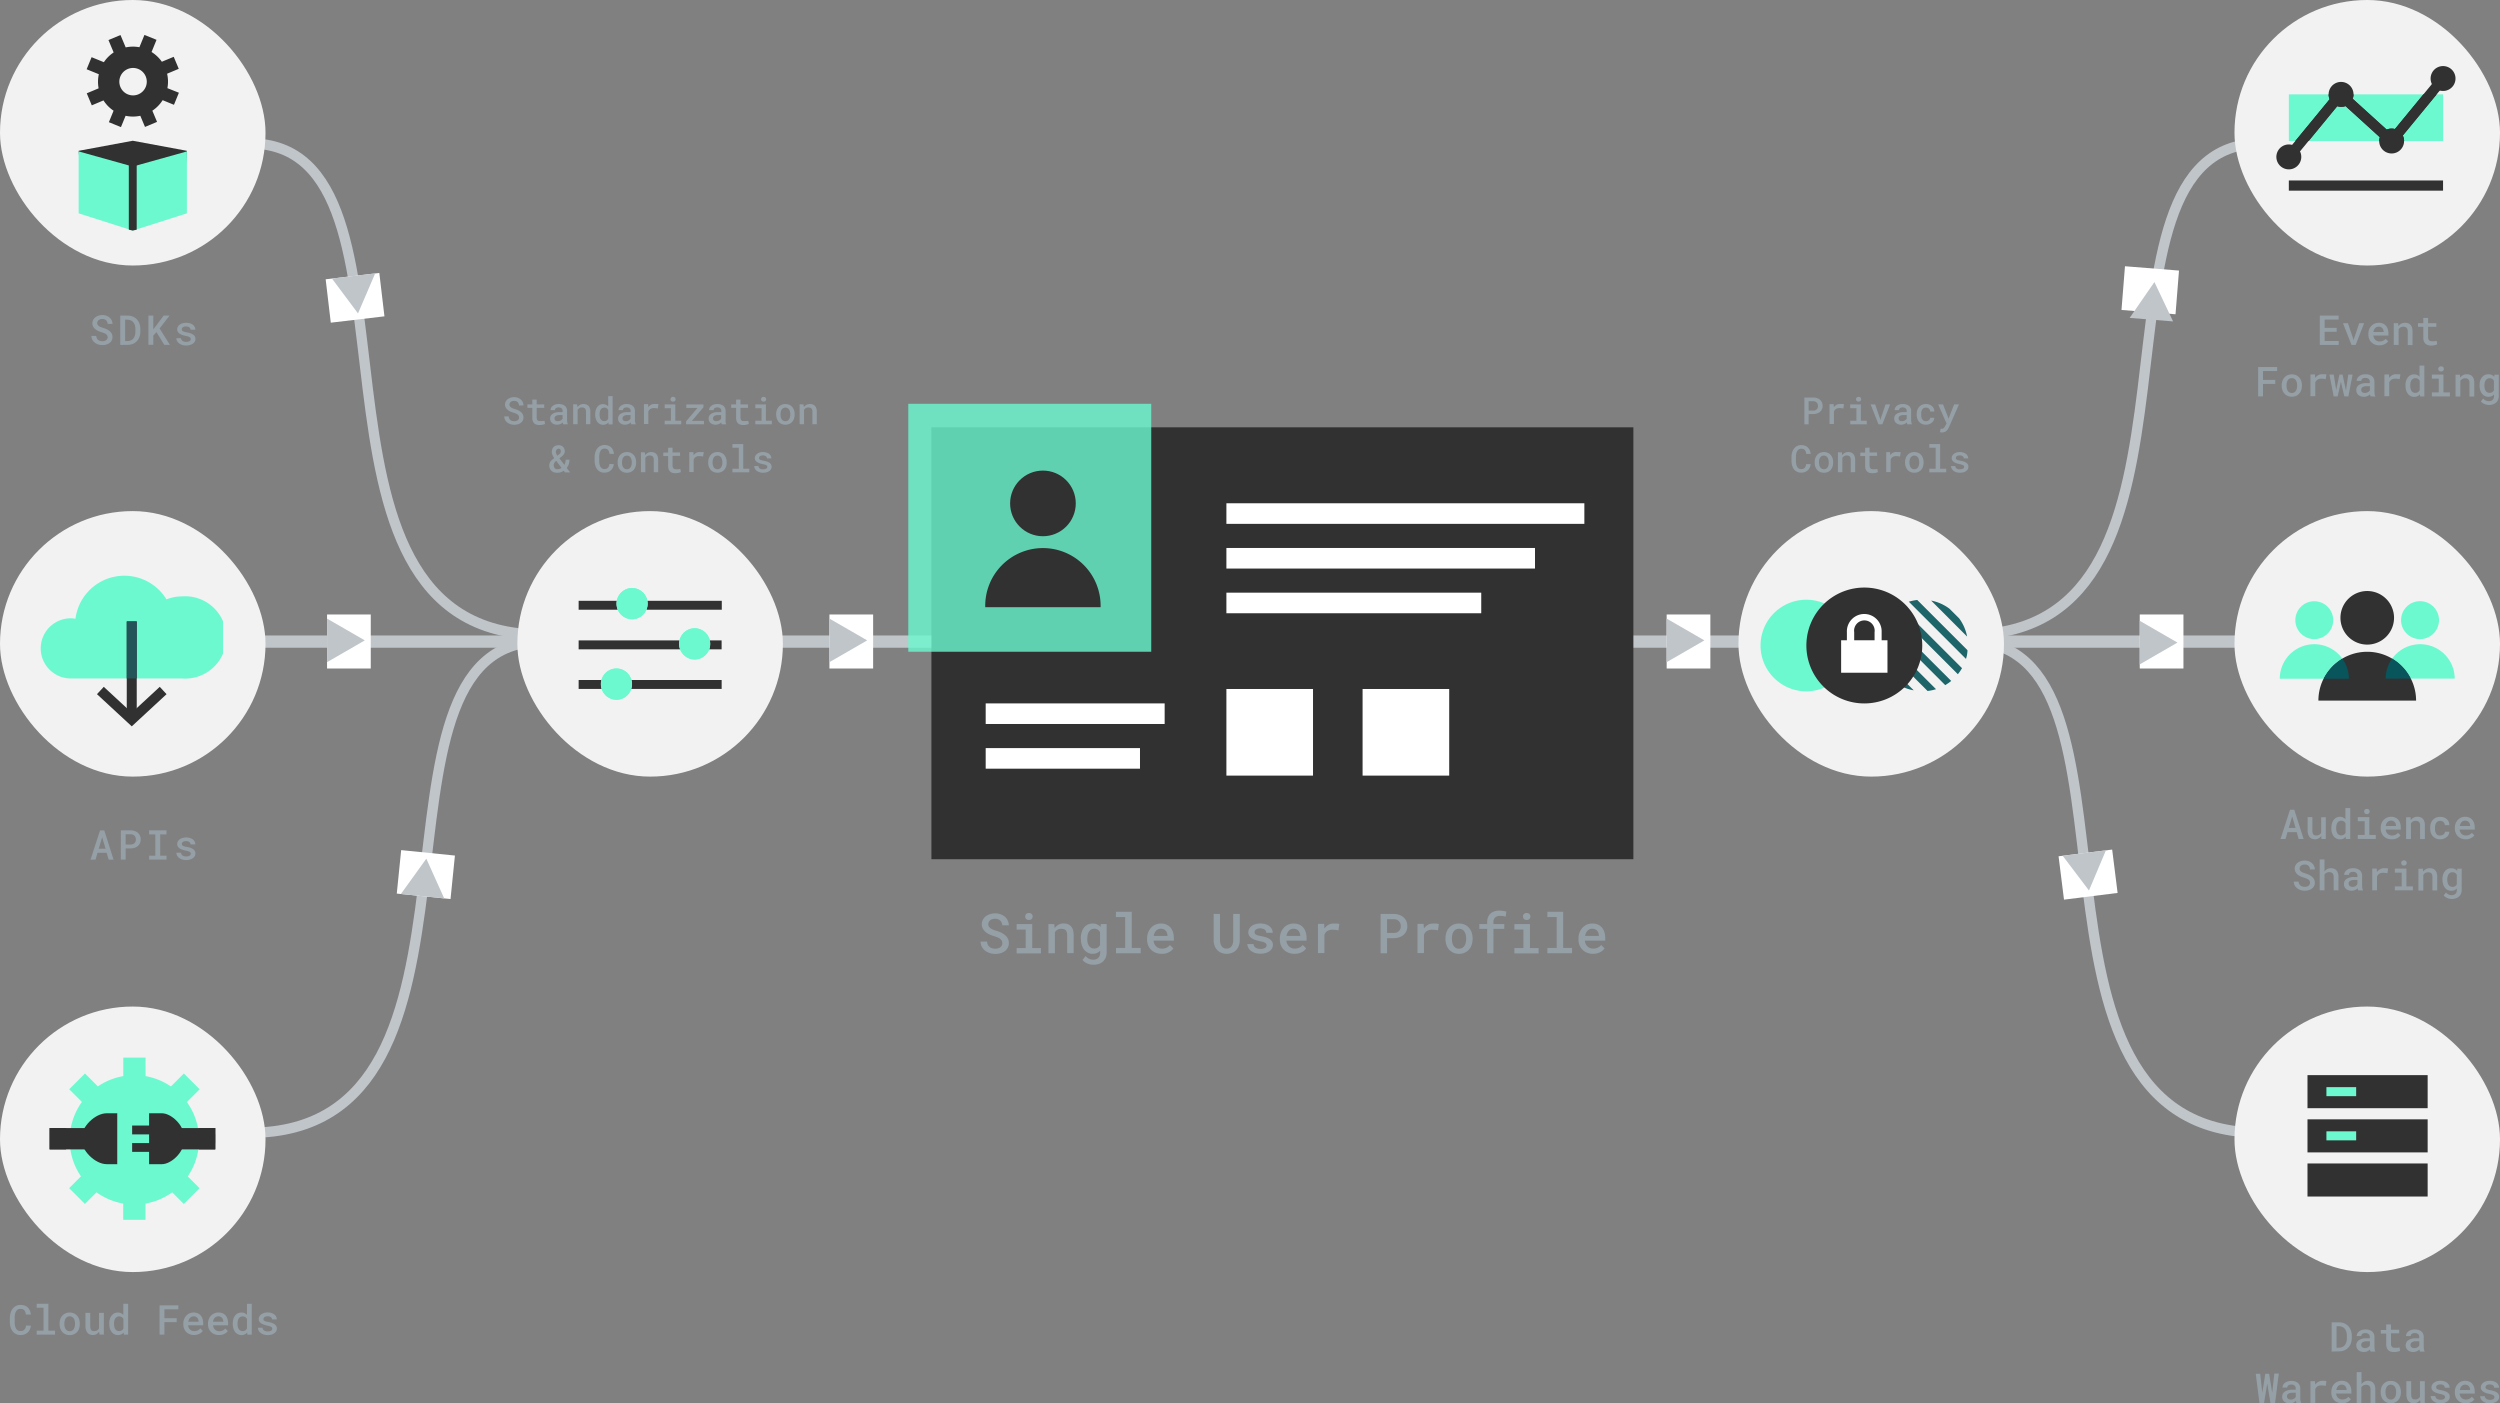 <svg xmlns="http://www.w3.org/2000/svg" xmlns:xlink="http://www.w3.org/1999/xlink" viewBox="0 0 728.78 409.1">
  <rect x="0" y="0" width="728.78" height="409.1" fill="#808080" stroke="none"/>
  <defs>
    <style>
      .cls-1, .cls-12, .cls-13, .cls-2, .cls-21, .cls-23, .cls-3, .cls-8 {
        fill: none;
      }

      .cls-2, .cls-3 {
        stroke: #c0c5ca;
        stroke-linecap: round;
      }

      .cls-12, .cls-13, .cls-2, .cls-21, .cls-23, .cls-3, .cls-8 {
        stroke-miterlimit: 10;
      }

      .cls-2 {
        stroke-width: 3px;
      }

      .cls-3 {
        stroke-width: 3.57px;
      }

      .cls-4 {
        fill: #fff;
      }

      .cls-5 {
        fill: #c0c5ca;
      }

      .cls-6 {
        fill: #313131;
      }

      .cls-10, .cls-7 {
        fill: #6cf9cf;
      }

      .cls-7 {
        opacity: 0.8;
      }

      .cls-8 {
        stroke: #fff;
        stroke-width: 6px;
      }

      .cls-9 {
        fill: #f2f2f2;
      }

      .cls-11 {
        clip-path: url(#clip-path);
      }

      .cls-12, .cls-13, .cls-21 {
        stroke: #6cf9cf;
      }

      .cls-12 {
        stroke-width: 2.6px;
      }

      .cls-13 {
        stroke-width: 6.5px;
      }

      .cls-14 {
        clip-path: url(#clip-path-3);
      }

      .cls-15 {
        clip-path: url(#clip-path-4);
      }

      .cls-16 {
        fill: #22545a;
      }

      .cls-17 {
        clip-path: url(#clip-path-5);
      }

      .cls-18 {
        fill: #08555c;
      }

      .cls-19 {
        clip-path: url(#clip-path-7);
      }

      .cls-20 {
        clip-path: url(#clip-path-8);
      }

      .cls-21 {
        stroke-width: 2.63px;
      }

      .cls-22 {
        clip-path: url(#clip-path-9);
      }

      .cls-23 {
        stroke: #313131;
        stroke-width: 2.98px;
      }

      .cls-24 {
        clip-path: url(#clip-path-11);
      }

      .cls-25 {
        opacity: 0.9;
      }

      .cls-26 {
        clip-path: url(#clip-path-14);
      }

      .cls-27 {
        fill: #07555b;
      }

      .cls-28 {
        clip-path: url(#clip-path-15);
      }

      .cls-29 {
        fill: #959fa6;
      }
    </style>
    <clipPath id="clip-path">
      <rect class="cls-1" x="14.46" y="308.31" width="48.35" height="47.28"/>
    </clipPath>
    <clipPath id="clip-path-3">
      <rect class="cls-1" x="11.82" y="167.71" width="53.19" height="44.02"/>
    </clipPath>
    <clipPath id="clip-path-4">
      <rect class="cls-1" x="11.82" y="167.71" width="53.19" height="44.02"/>
    </clipPath>
    <clipPath id="clip-path-5">
      <rect class="cls-1" x="664.58" y="172.28" width="51.01" height="31.92"/>
    </clipPath>
    <clipPath id="clip-path-7">
      <rect class="cls-1" x="672.66" y="313.41" width="35.03" height="35.4"/>
    </clipPath>
    <clipPath id="clip-path-8">
      <rect class="cls-1" x="672.66" y="313.41" width="35.03" height="35.4"/>
    </clipPath>
    <clipPath id="clip-path-9">
      <rect class="cls-1" x="663.6" y="19.26" width="52.21" height="36.32"/>
    </clipPath>
    <clipPath id="clip-path-11">
      <rect class="cls-1" x="513.22" y="171.28" width="60.39" height="33.77"/>
    </clipPath>
    <clipPath id="clip-path-14">
      <rect class="cls-1" x="547.09" y="179.72" width="21.73" height="21.7"/>
    </clipPath>
    <clipPath id="clip-path-15">
      <rect class="cls-1" x="551.97" y="174.9" width="21.64" height="21.64"/>
    </clipPath>
  </defs>
  <g id="Layer_2" data-name="Layer 2">
    <g id="Layer_1-2" data-name="Layer 1">
      <path class="cls-2" d="M659.12,330.22C581,330.22,630.61,187,574,187"/>
      <path class="cls-2" d="M574,185c78.1,0,28.51-143.19,85.1-143.19"/>
      <line class="cls-3" x1="659.77" y1="187.03" x2="559.76" y2="187.03"/>
      <g>
        <rect class="cls-4" x="623.76" y="179.13" width="12.74" height="15.75"/>
        <polygon class="cls-5" points="634.76 187.32 629.26 184.15 623.76 180.97 623.76 187.32 623.76 193.68 629.26 190.5 634.76 187.32"/>
      </g>
      <g>
        <rect class="cls-4" x="602.34" y="247.08" width="12.74" height="15.75" transform="translate(786.02 -380.72) rotate(82.86)"/>
        <polygon class="cls-5" points="608.96 259.59 611.43 253.74 613.9 247.89 607.59 248.68 601.29 249.47 605.13 254.53 608.96 259.59"/>
      </g>
      <g>
        <rect class="cls-4" x="620.98" y="78.93" width="12.74" height="15.75" transform="matrix(0.08, -1, 1, 0.08, 489.83, 705.02)"/>
        <polygon class="cls-5" points="628.04 82.22 624.43 87.44 620.82 92.67 627.15 93.18 633.48 93.7 630.76 87.96 628.04 82.22"/>
      </g>
      <line class="cls-3" x1="210.37" y1="187.03" x2="322.96" y2="187.03"/>
      <line class="cls-3" x1="435.93" y1="187.03" x2="548.51" y2="187.03"/>
      <path class="cls-2" d="M72.73,330.22c78.09,0,28.5-143.19,85.09-143.19"/>
      <path class="cls-2" d="M157.82,185c-78.09,0-28.5-143.19-85.09-143.19"/>
      <line class="cls-3" x1="72.07" y1="187.03" x2="172.09" y2="187.03"/>
      <rect class="cls-6" x="271.52" y="124.57" width="204.63" height="125.9"/>
      <rect class="cls-7" x="264.78" y="117.71" width="70.82" height="72.28"/>
      <path class="cls-6" d="M287.21,177h33.63a16.82,16.82,0,1,0-33.63,0Z"/>
      <circle class="cls-6" cx="304.03" cy="146.75" r="9.57"/>
      <line class="cls-8" x1="357.51" y1="149.71" x2="461.86" y2="149.71"/>
      <line class="cls-8" x1="357.51" y1="162.74" x2="447.47" y2="162.74"/>
      <line class="cls-8" x1="357.51" y1="175.77" x2="431.8" y2="175.77"/>
      <line class="cls-8" x1="287.34" y1="208.05" x2="339.51" y2="208.05"/>
      <line class="cls-8" x1="287.34" y1="221.08" x2="332.32" y2="221.08"/>
      <rect class="cls-4" x="397.21" y="200.85" width="25.25" height="25.25"/>
      <rect class="cls-4" x="357.51" y="200.85" width="25.25" height="25.25"/>
      <rect class="cls-9" width="77.4" height="77.4" rx="38.7"/>
      <g>
        <polygon class="cls-6" points="38.7 59.89 24.08 60.8 22.93 43.96 38.7 41.03 54.48 43.96 53.33 60.8 38.7 59.89"/>
        <g>
          <path class="cls-6" d="M48.8,25.7a10.14,10.14,0,0,0-.09-4.21l3.4-1.43-1.47-3.5L47.18,18a10.29,10.29,0,0,0-3-2.84l1.45-3.55-3.52-1.43-1.47,3.59a10.09,10.09,0,0,0-4,.05l-1.52-3.61-3.5,1.47,1.51,3.61a10.14,10.14,0,0,0-2.85,2.84L26.7,16.67l-1.44,3.52,3.55,1.45a10.33,10.33,0,0,0-.06,4.11L25.29,27.2l1.47,3.51,3.41-1.44a10.09,10.09,0,0,0,2.94,3l-1.37,3.35,3.52,1.43,1.35-3.3a10,10,0,0,0,4.29,0L42.27,37l3.51-1.47-1.37-3.26a10.2,10.2,0,0,0,3-3.07l3.3,1.35,1.44-3.52Zm-8.47,1.8a4,4,0,1,1,2.14-5.25A4,4,0,0,1,40.33,27.5Z"/>
          <polygon class="cls-10" points="38.7 48.55 22.93 44.14 22.93 62.19 38.7 67.22 54.48 62.19 54.48 44.14 38.7 48.55"/>
          <polygon class="cls-6" points="39.85 66.95 38.7 67.21 37.55 66.95 37.55 47.48 39.85 47.48 39.85 66.95"/>
        </g>
      </g>
      <rect class="cls-9" y="148.99" width="77.4" height="77.4" rx="38.7"/>
      <rect class="cls-9" y="293.42" width="77.4" height="77.4" rx="38.7"/>
      <rect class="cls-9" x="651.38" width="77.4" height="77.4" rx="38.7"/>
      <rect class="cls-9" x="651.38" y="148.99" width="77.4" height="77.4" rx="38.7"/>
      <rect class="cls-9" x="651.38" y="293.42" width="77.4" height="77.4" rx="38.7"/>
      <rect class="cls-9" x="150.82" y="148.99" width="77.4" height="77.4" rx="38.7"/>
      <rect class="cls-9" x="506.78" y="148.99" width="77.4" height="77.4" rx="38.7"/>
      <g id="API">
        <g class="cls-11">
          <g class="cls-11">
            <path class="cls-10" d="M56.73,332.28a17.56,17.56,0,1,1-17.55-17.56,17.56,17.56,0,0,1,17.55,17.56"/>
            <path class="cls-12" d="M56.73,332.28a17.56,17.56,0,1,1-17.55-17.56A17.56,17.56,0,0,1,56.73,332.28Z"/>
            <line class="cls-10" x1="39.19" y1="308.31" x2="39.17" y2="355.59"/>
            <line class="cls-13" x1="39.19" y1="308.31" x2="39.17" y2="355.59"/>
            <line class="cls-10" x1="55.9" y1="315.24" x2="22.45" y2="348.66"/>
            <line class="cls-13" x1="55.9" y1="315.24" x2="22.45" y2="348.66"/>
            <line class="cls-10" x1="62.82" y1="331.96" x2="15.54" y2="331.94"/>
            <line class="cls-12" x1="62.82" y1="331.96" x2="15.54" y2="331.94"/>
            <line class="cls-10" x1="55.88" y1="348.67" x2="22.47" y2="315.23"/>
            <line class="cls-13" x1="55.88" y1="348.67" x2="22.47" y2="315.23"/>
            <path class="cls-6" d="M34.18,339.37H31.1c-3.38,0-7.42-4-7.42-7.42s4-7.42,7.42-7.42h3.08Z"/>
            <rect class="cls-6" x="14.46" y="328.85" width="15.67" height="6.21"/>
            <rect class="cls-6" x="47.09" y="328.85" width="15.67" height="6.21"/>
            <rect class="cls-6" x="14.46" y="328.85" width="4.82" height="6.21"/>
            <rect class="cls-6" x="57.94" y="328.85" width="4.82" height="6.21"/>
            <path class="cls-6" d="M47.19,324.53H43.46v3.58H38.52v2.58h4.94v2.52H38.52v2.58h4.94v3.58h3.73c2.79,0,6.35-3.56,6.35-6.35v-2.14c0-2.79-3.56-6.35-6.35-6.35"/>
          </g>
        </g>
      </g>
      <g id="Cloud_Based_Feeds" data-name="Cloud Based Feeds">
        <g class="cls-14">
          <g class="cls-15">
            <path class="cls-10" d="M53,173.86a11.87,11.87,0,0,0-4.47.87A14.37,14.37,0,0,0,22,180.38a8.71,8.71,0,0,0-1.36-.14,8.77,8.77,0,0,0,0,17.54H53a12,12,0,1,0,0-23.92"/>
            <polygon class="cls-6" points="38.41 211.74 28.27 202.36 30.25 200.22 38.41 207.77 46.57 200.22 48.55 202.36 38.41 211.74"/>
            <rect class="cls-6" x="36.95" y="181.15" width="2.91" height="28.6"/>
            <rect class="cls-16" x="36.95" y="181.15" width="2.91" height="16.63"/>
          </g>
        </g>
      </g>
      <g id="Filters">
        <g>
          <path class="cls-6" d="M175.36,198.23h-6.68v2.6h6.74a4.34,4.34,0,0,1-.23-1.41,4.28,4.28,0,0,1,.17-1.19"/>
          <path class="cls-6" d="M184.21,199.42a4.34,4.34,0,0,1-.23,1.41h26.39v-2.6H184.05a4.68,4.68,0,0,1,.16,1.19"/>
          <path class="cls-6" d="M198.11,186.68H168.68v2.61h29.61a4.44,4.44,0,0,1-.29-1.59,4.9,4.9,0,0,1,.11-1"/>
          <path class="cls-6" d="M207,187.7a4.44,4.44,0,0,1-.29,1.59h3.65v-2.61h-3.48a4.31,4.31,0,0,1,.12,1"/>
          <path class="cls-6" d="M188.69,175.14a4.47,4.47,0,0,1-.28,2.6h22v-2.6Z"/>
          <path class="cls-6" d="M179.83,175.14H168.68v2.6h11.43a4.47,4.47,0,0,1-.28-2.6"/>
          <path class="cls-10" d="M179.7,194.88a4.52,4.52,0,0,0-4.35,3.35h8.7a4.52,4.52,0,0,0-4.35-3.35"/>
          <path class="cls-10" d="M179.7,204a4.5,4.5,0,0,0,4.28-3.14h-8.56A4.51,4.51,0,0,0,179.7,204"/>
          <path class="cls-10" d="M202.5,183.15a4.52,4.52,0,0,0-4.39,3.53h8.78a4.5,4.5,0,0,0-4.39-3.53"/>
          <path class="cls-10" d="M202.5,192.24a4.51,4.51,0,0,0,4.22-3h-8.44a4.52,4.52,0,0,0,4.22,3"/>
          <path class="cls-10" d="M184.26,171.42a4.52,4.52,0,0,0-4.43,3.72h8.86a4.52,4.52,0,0,0-4.43-3.72"/>
          <path class="cls-10" d="M184.26,180.52a4.5,4.5,0,0,0,4.15-2.78h-8.3a4.51,4.51,0,0,0,4.15,2.78"/>
          <circle class="cls-10" cx="202.5" cy="187.7" r="4.55"/>
          <circle class="cls-10" cx="184.26" cy="175.97" r="4.55"/>
          <circle class="cls-10" cx="179.7" cy="199.42" r="4.55"/>
        </g>
      </g>
      <g id="Audience">
        <g class="cls-17">
          <g class="cls-17">
            <path class="cls-6" d="M690.08,190a14.24,14.24,0,0,0-14.24,14.24h28.48A14.25,14.25,0,0,0,690.08,190"/>
            <path class="cls-6" d="M697.89,180.1a7.81,7.81,0,1,0-7.81,7.81,7.82,7.82,0,0,0,7.81-7.81"/>
            <path class="cls-10" d="M711,180.79a5.53,5.53,0,1,0-5.53,5.52,5.53,5.53,0,0,0,5.53-5.52"/>
            <path class="cls-10" d="M702.8,197.83h12.78A10.06,10.06,0,0,0,697.34,192a14.22,14.22,0,0,1,5.46,5.86"/>
            <path class="cls-18" d="M702.8,197.83a14.22,14.22,0,0,0-5.46-5.86,10,10,0,0,0-1.89,5.86Z"/>
            <path class="cls-10" d="M680.16,180.79a5.52,5.52,0,1,0-5.52,5.52,5.52,5.52,0,0,0,5.52-5.52"/>
            <path class="cls-10" d="M682.82,192a10.06,10.06,0,0,0-18.24,5.86h12.77a14.31,14.31,0,0,1,5.47-5.86"/>
            <path class="cls-18" d="M682.82,192a14.31,14.31,0,0,0-5.47,5.86h7.36a10,10,0,0,0-1.89-5.86"/>
          </g>
        </g>
      </g>
      <g id="Data_Warehouse" data-name="Data Warehouse">
        <g class="cls-19">
          <rect class="cls-6" x="672.66" y="339.16" width="35.03" height="9.64"/>
          <rect class="cls-6" x="672.66" y="326.29" width="35.03" height="9.64"/>
          <rect class="cls-6" x="672.66" y="313.41" width="35.03" height="9.64"/>
          <g class="cls-20">
            <line class="cls-21" x1="678.18" y1="318.23" x2="686.85" y2="318.23"/>
          </g>
          <line class="cls-21" x1="678.18" y1="331.11" x2="686.85" y2="331.11"/>
        </g>
      </g>
      <g id="Analytics">
        <g class="cls-22">
          <rect class="cls-10" x="667.23" y="27.51" width="44.96" height="13.6"/>
          <g class="cls-22">
            <line class="cls-23" x1="667.22" y1="54.09" x2="712.18" y2="54.09"/>
            <polyline class="cls-23" points="667.23 45.73 682.21 27.51 697.2 41.11 712.18 22.89"/>
            <path class="cls-6" d="M670.85,45.73a3.63,3.63,0,1,1-3.63-3.62,3.62,3.62,0,0,1,3.63,3.62"/>
            <path class="cls-6" d="M686.08,27.51a3.63,3.63,0,1,1-3.63-3.63,3.64,3.64,0,0,1,3.63,3.63"/>
            <path class="cls-6" d="M700.82,41.11a3.63,3.63,0,1,1-3.62-3.63,3.63,3.63,0,0,1,3.62,3.63"/>
            <path class="cls-6" d="M715.81,22.89a3.63,3.63,0,1,1-3.63-3.63,3.63,3.63,0,0,1,3.63,3.63"/>
            <path class="cls-6" d="M700.82,41.11a3.62,3.62,0,0,0-.38-1.6l9.87-12h-3.86l-8.31,10.11a3.75,3.75,0,0,0-.94-.14,3.49,3.49,0,0,0-1.45.31l-9.92-9a3.64,3.64,0,0,0,.25-1.28h-7.26a3.67,3.67,0,0,0,.29,1.42l-10,12.18H673l8.36-10.17a3.39,3.39,0,0,0,2.4,0l10,9.1a3.69,3.69,0,0,0-.19,1.11Z"/>
          </g>
        </g>
      </g>
      <g id="Security_Governance" data-name="Security &amp; Governance">
        <g class="cls-24">
          <g class="cls-24">
            <g class="cls-24">
              <g class="cls-25">
                <g class="cls-26">
                  <path class="cls-27" d="M549.27,195.6l3.61,3.64a13.11,13.11,0,0,0,5,2L547.22,190.6a13.54,13.54,0,0,0,2,5"/>
                  <path class="cls-27" d="M547.62,184.16a13.43,13.43,0,0,0-.53,2.44l14.82,14.83a14.54,14.54,0,0,0,2.46-.52Z"/>
                  <path class="cls-27" d="M550,179.72a12,12,0,0,0-1.19,1.75l18.24,18.25a12.45,12.45,0,0,0,1.75-1.22Z"/>
                </g>
              </g>
              <g class="cls-25">
                <g class="cls-28">
                  <path class="cls-27" d="M558.9,174.9a13,13,0,0,0-2.46.51l16.67,16.67a13.12,13.12,0,0,0,.51-2.46Z"/>
                  <path class="cls-27" d="M568.26,177.42a13.23,13.23,0,0,0-5.31-2.35l10.49,10.5a13.18,13.18,0,0,0-2.32-5.31Z"/>
                  <path class="cls-27" d="M553.74,176.58a12.41,12.41,0,0,0-1.76,1.2l18.76,18.76a13.38,13.38,0,0,0,1.21-1.76Z"/>
                </g>
              </g>
              <path class="cls-10" d="M526.57,174.83a13.35,13.35,0,1,1-13.35,13.34,13.34,13.34,0,0,1,13.35-13.34"/>
              <path class="cls-6" d="M543.46,171.28a16.89,16.89,0,1,1-16.88,16.89,16.89,16.89,0,0,1,16.88-16.89"/>
              <path class="cls-4" d="M548.52,186.64v-2.36a5.07,5.07,0,1,0-10.13,0v2.36h-1.68v9.46h13.51v-9.46Zm-8-2.36a3,3,0,1,1,5.94,0v2.36h-5.94Z"/>
            </g>
          </g>
        </g>
      </g>
      <g>
        <rect class="cls-4" x="95.34" y="179.13" width="12.74" height="15.75"/>
        <polygon class="cls-5" points="106.34 186.68 100.84 189.86 95.34 193.03 95.34 186.68 95.34 180.33 100.84 183.5 106.34 186.68"/>
      </g>
      <g>
        <rect class="cls-4" x="485.85" y="179.13" width="12.74" height="15.75"/>
        <polygon class="cls-5" points="496.85 186.68 491.35 189.86 485.85 193.03 485.85 186.68 485.85 180.33 491.35 183.5 496.85 186.68"/>
      </g>
      <g>
        <rect class="cls-4" x="241.79" y="179.13" width="12.74" height="15.75"/>
        <polygon class="cls-5" points="252.79 186.68 247.29 189.86 241.79 193.03 241.79 186.68 241.79 180.33 247.29 183.5 252.79 186.68"/>
      </g>
      <g>
        <rect class="cls-4" x="117.77" y="247.08" width="12.74" height="15.75" transform="translate(-142.02 352.78) rotate(-84.22)"/>
        <polygon class="cls-5" points="124.28 250.31 126.89 256.11 129.5 261.9 123.18 261.26 116.86 260.62 120.57 255.47 124.28 250.31"/>
      </g>
      <g>
        <rect class="cls-4" x="97.13" y="78.93" width="12.74" height="15.75" transform="translate(177.54 -26.17) rotate(83.25)"/>
        <polygon class="cls-5" points="104.36 91.37 100.56 86.28 96.76 81.19 103.07 80.44 109.37 79.7 106.87 85.53 104.36 91.37"/>
      </g>
      <g>
        <path class="cls-29" d="M292.19,274.94a1.53,1.53,0,0,0-.17-.72,1.66,1.66,0,0,0-.48-.55,3.47,3.47,0,0,0-.74-.41q-.44-.18-.93-.33a9.36,9.36,0,0,1-1.34-.49,4.87,4.87,0,0,1-1.17-.71,3.52,3.52,0,0,1-.83-1,2.55,2.55,0,0,1-.32-1.31,2.63,2.63,0,0,1,.32-1.32,3.13,3.13,0,0,1,.85-1,4.14,4.14,0,0,1,1.24-.63,5.25,5.25,0,0,1,1.48-.22,4.63,4.63,0,0,1,1.55.26,4.08,4.08,0,0,1,1.26.71,3.43,3.43,0,0,1,.85,1.11,3.3,3.3,0,0,1,.33,1.42H292.2A2.77,2.77,0,0,0,292,269a1.77,1.77,0,0,0-.41-.62,1.62,1.62,0,0,0-.64-.4,2.33,2.33,0,0,0-.87-.15,2.47,2.47,0,0,0-.79.12,1.87,1.87,0,0,0-.63.32,1.57,1.57,0,0,0-.41.51,1.48,1.48,0,0,0-.15.68,1.15,1.15,0,0,0,.21.69,1.88,1.88,0,0,0,.53.52,3.59,3.59,0,0,0,.76.38c.29.11.58.21.89.3a8.62,8.62,0,0,1,1.37.52,5,5,0,0,1,1.15.75,3.22,3.22,0,0,1,.79,1,2.9,2.9,0,0,1,.29,1.31,2.81,2.81,0,0,1-.32,1.35,3,3,0,0,1-.87,1,3.68,3.68,0,0,1-1.26.6,5.58,5.58,0,0,1-1.49.2,5.33,5.33,0,0,1-1.05-.1,4.6,4.6,0,0,1-1.88-.82,3.37,3.37,0,0,1-.71-.7,3.31,3.31,0,0,1-.48-.89,3.4,3.4,0,0,1-.18-1.08h1.9a2.3,2.3,0,0,0,.23.91,1.85,1.85,0,0,0,.5.64,2,2,0,0,0,.74.38,3,3,0,0,0,.93.13,2.85,2.85,0,0,0,.79-.1,2.16,2.16,0,0,0,.65-.3,1.47,1.47,0,0,0,.43-.5A1.35,1.35,0,0,0,292.19,274.94Z"/>
        <path class="cls-29" d="M296.37,269.37h4.54v7h2.53v1.56h-7.07v-1.56H299v-5.39h-2.64Zm2.49-2.2a1,1,0,0,1,.28-.73,1.07,1.07,0,0,1,.79-.29,1.1,1.1,0,0,1,.81.29,1.06,1.06,0,0,1,0,1.46,1.09,1.09,0,0,1-.81.28,1.06,1.06,0,0,1-.79-.28A1,1,0,0,1,298.86,267.17Z"/>
        <path class="cls-29" d="M307.33,269.37l.12,1.18a3.27,3.27,0,0,1,1.12-1,3,3,0,0,1,1.46-.35,3.72,3.72,0,0,1,1.19.18,2.41,2.41,0,0,1,.93.6,2.74,2.74,0,0,1,.61,1,5,5,0,0,1,.22,1.54v5.32h-1.89V272.6a2.79,2.79,0,0,0-.12-.88,1.22,1.22,0,0,0-.89-.87,2.75,2.75,0,0,0-.73-.09,2.12,2.12,0,0,0-1.09.27,2.31,2.31,0,0,0-.74.75v6.11h-1.89v-8.52Z"/>
        <path class="cls-29" d="M315.06,273.57a6.11,6.11,0,0,1,.24-1.77,4.06,4.06,0,0,1,.69-1.38,3.18,3.18,0,0,1,1.08-.89,3.15,3.15,0,0,1,1.42-.31,3.07,3.07,0,0,1,1.33.26,2.76,2.76,0,0,1,1,.74l.07-.85h1.71v8.29a3.82,3.82,0,0,1-.28,1.52,3.16,3.16,0,0,1-.79,1.13,3.56,3.56,0,0,1-1.22.69,4.82,4.82,0,0,1-1.56.24,4.59,4.59,0,0,1-.78-.07,4.33,4.33,0,0,1-.88-.25,4.22,4.22,0,0,1-.84-.44,2.64,2.64,0,0,1-.68-.65l.89-1.13a2.81,2.81,0,0,0,2.18,1.06,2.58,2.58,0,0,0,.86-.14,1.69,1.69,0,0,0,.65-.39,1.78,1.78,0,0,0,.42-.64,2.66,2.66,0,0,0,.14-.88v-.58a2.64,2.64,0,0,1-.94.68,3.06,3.06,0,0,1-1.25.24,3,3,0,0,1-1.41-.33,3.34,3.34,0,0,1-1.08-.9,4.11,4.11,0,0,1-.69-1.37,5.86,5.86,0,0,1-.24-1.72Zm1.89.16a4.58,4.58,0,0,0,.12,1.08,2.8,2.8,0,0,0,.36.88,1.73,1.73,0,0,0,.63.6,1.81,1.81,0,0,0,.9.21,1.89,1.89,0,0,0,1.06-.27,2,2,0,0,0,.65-.72v-3.77A2,2,0,0,0,320,271a1.85,1.85,0,0,0-1-.27,1.77,1.77,0,0,0-.9.22,1.93,1.93,0,0,0-.63.61,2.87,2.87,0,0,0-.37.89,4.79,4.79,0,0,0-.12,1.09Z"/>
        <path class="cls-29" d="M325.32,265.8h4.61v10.53h2.6v1.56h-7.21v-1.56H328v-9h-2.71Z"/>
        <path class="cls-29" d="M338.62,278.05a4.5,4.5,0,0,1-1.72-.32,4.11,4.11,0,0,1-1.34-.86,3.87,3.87,0,0,1-.86-1.31,4.14,4.14,0,0,1-.31-1.62v-.32a4.81,4.81,0,0,1,.33-1.83,4.56,4.56,0,0,1,.87-1.39,3.83,3.83,0,0,1,2.81-1.18,4,4,0,0,1,1.64.31,3.21,3.21,0,0,1,1.18.87,3.8,3.8,0,0,1,.72,1.33,5.72,5.72,0,0,1,.25,1.7v.79h-5.91a2.56,2.56,0,0,0,.25.92,2.44,2.44,0,0,0,.51.74,2.27,2.27,0,0,0,.75.49,2.58,2.58,0,0,0,.94.17,3,3,0,0,0,1.32-.28,2.61,2.61,0,0,0,1-.78l1,1a3.22,3.22,0,0,1-.53.6,3.52,3.52,0,0,1-.75.51,4.44,4.44,0,0,1-1,.36A4.89,4.89,0,0,1,338.62,278.05Zm-.23-7.31a1.85,1.85,0,0,0-1.34.55,2.26,2.26,0,0,0-.45.66,3.31,3.31,0,0,0-.26.89h4v-.15a2.88,2.88,0,0,0-.15-.72,1.79,1.79,0,0,0-.36-.63,1.66,1.66,0,0,0-.59-.44A2,2,0,0,0,338.39,270.74Z"/>
        <path class="cls-29" d="M361.41,266.43v7.67a4.57,4.57,0,0,1-.28,1.61,3.76,3.76,0,0,1-.77,1.25,3.21,3.21,0,0,1-1.2.8,4.19,4.19,0,0,1-1.58.29,4,4,0,0,1-1.54-.29,3.27,3.27,0,0,1-1.19-.79,3.61,3.61,0,0,1-.77-1.25,4.58,4.58,0,0,1-.29-1.62l0-7.67h1.86v7.67a4.06,4.06,0,0,0,.13,1,2.34,2.34,0,0,0,.37.76,1.65,1.65,0,0,0,.58.5,1.8,1.8,0,0,0,.82.17,1.84,1.84,0,0,0,.83-.17,1.75,1.75,0,0,0,.61-.5,2.34,2.34,0,0,0,.37-.76,3.61,3.61,0,0,0,.13-1l0-7.67Z"/>
        <path class="cls-29" d="M369.22,275.58a.86.86,0,0,0-.09-.39.85.85,0,0,0-.31-.32,2.35,2.35,0,0,0-.61-.27,7.8,7.8,0,0,0-1-.24,10.15,10.15,0,0,1-1.36-.38,4.29,4.29,0,0,1-1.05-.53,2.25,2.25,0,0,1-.67-.71,1.83,1.83,0,0,1-.24-.94,2,2,0,0,1,.25-1,2.44,2.44,0,0,1,.69-.82,3.26,3.26,0,0,1,1.1-.56,4.77,4.77,0,0,1,1.46-.21,5.12,5.12,0,0,1,1.52.21,3.4,3.4,0,0,1,1.14.58,2.54,2.54,0,0,1,.71.86,2.4,2.4,0,0,1,.25,1.06h-1.88a1.13,1.13,0,0,0-.11-.48,1.46,1.46,0,0,0-.33-.42,1.67,1.67,0,0,0-.55-.28,2.47,2.47,0,0,0-.75-.11,2.68,2.68,0,0,0-.74.09,1.51,1.51,0,0,0-.51.24.91.91,0,0,0-.31.34,1,1,0,0,0-.1.41.92.92,0,0,0,.08.38.7.7,0,0,0,.28.32,2.2,2.2,0,0,0,.57.26q.36.1.93.21a9.91,9.91,0,0,1,1.45.36,4.24,4.24,0,0,1,1.09.52,2.28,2.28,0,0,1,.7.72,2,2,0,0,1,.24,1,2.14,2.14,0,0,1-.26,1,2.4,2.4,0,0,1-.74.82,3.94,3.94,0,0,1-1.15.53,5.83,5.83,0,0,1-1.51.19,5.14,5.14,0,0,1-1.64-.25,4,4,0,0,1-1.19-.65,2.63,2.63,0,0,1-.72-.92,2.27,2.27,0,0,1-.25-1h1.83a1.32,1.32,0,0,0,.2.67,1.38,1.38,0,0,0,.46.44,2.17,2.17,0,0,0,.63.24,3.34,3.34,0,0,0,.7.08,2.4,2.4,0,0,0,1.33-.3A.86.86,0,0,0,369.22,275.58Z"/>
        <path class="cls-29" d="M377.31,278.05a4.54,4.54,0,0,1-1.72-.32,4.11,4.11,0,0,1-1.34-.86,4,4,0,0,1-.86-1.31,4.32,4.32,0,0,1-.3-1.62v-.32a5,5,0,0,1,.32-1.83,4.4,4.4,0,0,1,.88-1.39,3.86,3.86,0,0,1,1.27-.88,4.27,4.27,0,0,1,3.17,0,3.13,3.13,0,0,1,1.18.87,3.8,3.8,0,0,1,.72,1.33,5.41,5.41,0,0,1,.25,1.7v.79H375a2.77,2.77,0,0,0,.24.92,2.44,2.44,0,0,0,.51.74,2.49,2.49,0,0,0,.75.49,2.62,2.62,0,0,0,.94.17,3,3,0,0,0,1.32-.28,2.61,2.61,0,0,0,1-.78l1,1a3.14,3.14,0,0,1-.52.6,3.88,3.88,0,0,1-.76.51,4.44,4.44,0,0,1-1,.36A4.83,4.83,0,0,1,377.31,278.05Zm-.23-7.31a1.79,1.79,0,0,0-.73.14,1.74,1.74,0,0,0-.6.41,2.5,2.5,0,0,0-.46.66,3.31,3.31,0,0,0-.26.89h4v-.15a2.5,2.5,0,0,0-.15-.72,1.93,1.93,0,0,0-.35-.63,1.8,1.8,0,0,0-.6-.44A2,2,0,0,0,377.08,270.74Z"/>
        <path class="cls-29" d="M388.87,269.22h.45l.44,0,.38.07a1.48,1.48,0,0,1,.29.08l-.26,1.85a7.81,7.81,0,0,0-1.71-.2,2.71,2.71,0,0,0-1.53.39,2.35,2.35,0,0,0-.85,1.1v5.32H384.2v-8.52H386l.09,1.33a4.1,4.1,0,0,1,1.23-1.09A3.26,3.26,0,0,1,388.87,269.22Z"/>
        <path class="cls-29" d="M404.35,273.5v4.39h-1.89V266.43h3.83a4.78,4.78,0,0,1,1.59.26,3.87,3.87,0,0,1,1.26.7,3.28,3.28,0,0,1,.82,1.12,3.54,3.54,0,0,1,.29,1.49,3.28,3.28,0,0,1-1.11,2.55,4.06,4.06,0,0,1-1.26.7,5.35,5.35,0,0,1-1.59.25Zm0-1.53h1.94a2.54,2.54,0,0,0,.86-.14,2.06,2.06,0,0,0,.65-.41,1.77,1.77,0,0,0,.41-.62,2.26,2.26,0,0,0,.14-.79,2.49,2.49,0,0,0-.14-.83,1.85,1.85,0,0,0-.41-.64,1.8,1.8,0,0,0-.65-.43,2.54,2.54,0,0,0-.86-.15h-1.94Z"/>
        <path class="cls-29" d="M417.89,269.22h.45l.44,0,.38.07a1.48,1.48,0,0,1,.29.08l-.26,1.85a7.81,7.81,0,0,0-1.71-.2,2.71,2.71,0,0,0-1.53.39,2.35,2.35,0,0,0-.85,1.1v5.32h-1.88v-8.52H415l.09,1.33a4.1,4.1,0,0,1,1.23-1.09A3.26,3.26,0,0,1,417.89,269.22Z"/>
        <path class="cls-29" d="M421.37,273.55a5.28,5.28,0,0,1,.27-1.71,4.06,4.06,0,0,1,.78-1.38,3.53,3.53,0,0,1,1.24-.91,4,4,0,0,1,1.66-.33,4,4,0,0,1,1.67.33,3.45,3.45,0,0,1,1.24.91,4.06,4.06,0,0,1,.78,1.38,5.28,5.28,0,0,1,.27,1.71v.17a5.3,5.3,0,0,1-.27,1.72,4.06,4.06,0,0,1-.78,1.38,3.54,3.54,0,0,1-1.24.9,4,4,0,0,1-1.66.34,4,4,0,0,1-1.67-.34,3.64,3.64,0,0,1-1.24-.9,4.06,4.06,0,0,1-.78-1.38,5.3,5.3,0,0,1-.27-1.72Zm1.88.17a4.73,4.73,0,0,0,.12,1.09,2.81,2.81,0,0,0,.38.9,1.77,1.77,0,0,0,1.58.84,1.79,1.79,0,0,0,.92-.22,1.92,1.92,0,0,0,.65-.62,2.8,2.8,0,0,0,.37-.9,4.23,4.23,0,0,0,.13-1.09v-.17a4.32,4.32,0,0,0-.13-1.08,2.65,2.65,0,0,0-.37-.89,2,2,0,0,0-.65-.62,2.08,2.08,0,0,0-1.86,0,2,2,0,0,0-.65.62,2.87,2.87,0,0,0-.37.89,4.83,4.83,0,0,0-.12,1.08Z"/>
        <path class="cls-29" d="M433.53,277.89v-7.12h-2.29v-1.4h2.29v-.52a4.1,4.1,0,0,1,.24-1.46,2.89,2.89,0,0,1,.72-1.07,3.22,3.22,0,0,1,1.13-.65,4.62,4.62,0,0,1,1.49-.22,5.66,5.66,0,0,1,1,.08c.33.05.67.12,1,.19l-.17,1.5a7,7,0,0,0-.71-.16,6.36,6.36,0,0,0-.92-.06,2,2,0,0,0-1.49.48,1.88,1.88,0,0,0-.46,1.37v.52h3.16v1.4h-3.16v7.12Z"/>
        <path class="cls-29" d="M441.47,269.37H446v7h2.53v1.56h-7.07v-1.56h2.64v-5.39h-2.64Zm2.49-2.2a1,1,0,0,1,.28-.73,1.07,1.07,0,0,1,.79-.29,1.1,1.1,0,0,1,.81.29,1.06,1.06,0,0,1,0,1.46,1.09,1.09,0,0,1-.81.28,1.06,1.06,0,0,1-.79-.28A1,1,0,0,1,444,267.17Z"/>
        <path class="cls-29" d="M451.08,265.8h4.6v10.53h2.6v1.56h-7.2v-1.56h2.71v-9h-2.71Z"/>
        <path class="cls-29" d="M464.37,278.05a4.54,4.54,0,0,1-1.72-.32,3.87,3.87,0,0,1-2.2-2.17,4.32,4.32,0,0,1-.3-1.62v-.32a5,5,0,0,1,.32-1.83,4.4,4.4,0,0,1,.88-1.39,3.86,3.86,0,0,1,1.27-.88,4.27,4.27,0,0,1,3.17,0,3.13,3.13,0,0,1,1.18.87,4,4,0,0,1,.73,1.33,5.72,5.72,0,0,1,.24,1.7v.79H462a2.77,2.77,0,0,0,.24.92,2.44,2.44,0,0,0,.51.74,2.49,2.49,0,0,0,.75.49,2.62,2.62,0,0,0,.94.17,3,3,0,0,0,1.32-.28,2.61,2.61,0,0,0,1-.78l1,1a3.62,3.62,0,0,1-.53.6,3.88,3.88,0,0,1-.76.51,4.44,4.44,0,0,1-1,.36A4.83,4.83,0,0,1,464.37,278.05Zm-.22-7.31a1.81,1.81,0,0,0-.74.14,1.83,1.83,0,0,0-.6.41,2.5,2.5,0,0,0-.46.66,3.31,3.31,0,0,0-.26.89h4v-.15a2.49,2.49,0,0,0-.14-.72,2,2,0,0,0-.36-.63,1.8,1.8,0,0,0-.6-.44A2,2,0,0,0,464.15,270.74Z"/>
      </g>
      <g>
        <path class="cls-29" d="M31.39,98.35a1.12,1.12,0,0,0-.13-.53,1.16,1.16,0,0,0-.36-.41,2.2,2.2,0,0,0-.55-.31c-.21-.08-.44-.17-.69-.24a9.19,9.19,0,0,1-1-.36,4.21,4.21,0,0,1-.87-.53,2.75,2.75,0,0,1-.62-.74,1.87,1.87,0,0,1-.24-1,2,2,0,0,1,.24-1,2.27,2.27,0,0,1,.64-.74,2.76,2.76,0,0,1,.92-.47,3.64,3.64,0,0,1,2.26,0,3,3,0,0,1,.93.54,2.56,2.56,0,0,1,.64.82,2.62,2.62,0,0,1,.24,1.06H31.39a1.76,1.76,0,0,0-.14-.59,1.29,1.29,0,0,0-.78-.76,1.84,1.84,0,0,0-.65-.11,2.14,2.14,0,0,0-.58.08,1.6,1.6,0,0,0-.47.24,1.3,1.3,0,0,0-.31.39,1.12,1.12,0,0,0-.11.5.91.91,0,0,0,.15.52,1.82,1.82,0,0,0,.4.38,2.76,2.76,0,0,0,.57.29c.21.08.43.15.66.22a5.66,5.66,0,0,1,1,.39,3.42,3.42,0,0,1,.86.55,2.61,2.61,0,0,1,.58.75,2.11,2.11,0,0,1,.22,1,2.07,2.07,0,0,1-.24,1,2.2,2.2,0,0,1-.64.72,2.91,2.91,0,0,1-.94.44,4.15,4.15,0,0,1-1.12.15,3.94,3.94,0,0,1-.77-.07,3.83,3.83,0,0,1-.75-.23,3.25,3.25,0,0,1-.65-.38,2.66,2.66,0,0,1-.54-.52,2.61,2.61,0,0,1-.35-.66,2.37,2.37,0,0,1-.13-.81h1.41a1.79,1.79,0,0,0,.17.68,1.33,1.33,0,0,0,.37.47,1.53,1.53,0,0,0,.55.29,2.5,2.5,0,0,0,.69.1,2.29,2.29,0,0,0,.6-.08,1.53,1.53,0,0,0,.48-.23,1.11,1.11,0,0,0,.32-.36A1.07,1.07,0,0,0,31.39,98.35Z"/>
        <path class="cls-29" d="M35.05,100.55V92h2.08a4.12,4.12,0,0,1,1.58.29,3.35,3.35,0,0,1,1.19.81,3.68,3.68,0,0,1,.76,1.25,4.75,4.75,0,0,1,.26,1.6v.64a4.85,4.85,0,0,1-.26,1.61,3.78,3.78,0,0,1-.75,1.24,3.5,3.5,0,0,1-1.18.81,4.05,4.05,0,0,1-1.56.28Zm1.43-7.39v6.26h.69a2.32,2.32,0,0,0,1-.21,1.83,1.83,0,0,0,.72-.57,2.35,2.35,0,0,0,.44-.88,4.47,4.47,0,0,0,.14-1.15V96a4.43,4.43,0,0,0-.14-1.13,2.69,2.69,0,0,0-.44-.88,2,2,0,0,0-.74-.58,2.38,2.38,0,0,0-1-.21Z"/>
        <path class="cls-29" d="M45.61,96.84l-.92,1v2.68H43.27V92h1.42v4l.78-1,2.24-3h1.72l-2.9,3.75,3,4.78H47.89Z"/>
        <path class="cls-29" d="M55.61,98.84a.65.65,0,0,0-.07-.29.58.58,0,0,0-.23-.24,1.82,1.82,0,0,0-.46-.21,7.36,7.36,0,0,0-.74-.18,7.69,7.69,0,0,1-1-.28,3.15,3.15,0,0,1-.78-.39,1.57,1.57,0,0,1-.5-.53,1.35,1.35,0,0,1-.18-.7,1.59,1.59,0,0,1,.18-.74,1.86,1.86,0,0,1,.52-.61,2.44,2.44,0,0,1,.82-.42,3.61,3.61,0,0,1,1.08-.15,3.91,3.91,0,0,1,1.13.15,2.71,2.71,0,0,1,.85.43,1.93,1.93,0,0,1,.53.65,1.77,1.77,0,0,1,.19.79h-1.4a.74.74,0,0,0-.09-.36.79.79,0,0,0-.24-.31,1.45,1.45,0,0,0-.41-.22,1.91,1.91,0,0,0-.56-.07,2.26,2.26,0,0,0-.55.06,1.49,1.49,0,0,0-.38.18.77.77,0,0,0-.23.25A.67.67,0,0,0,53,96a.72.72,0,0,0,.06.29.53.53,0,0,0,.2.23,2,2,0,0,0,.43.19,5.13,5.13,0,0,0,.69.16,7.09,7.09,0,0,1,1.08.27,3,3,0,0,1,.81.38,1.57,1.57,0,0,1,.52.54,1.47,1.47,0,0,1,.18.74,1.54,1.54,0,0,1-.19.77,1.77,1.77,0,0,1-.55.61,2.72,2.72,0,0,1-.86.39,3.89,3.89,0,0,1-1.12.15,3.76,3.76,0,0,1-1.22-.19,2.64,2.64,0,0,1-.88-.48,2.2,2.2,0,0,1-.55-.68,1.81,1.81,0,0,1-.18-.78h1.36a1,1,0,0,0,.15.5,1,1,0,0,0,.35.33,1.23,1.23,0,0,0,.46.18,2.39,2.39,0,0,0,.53.06,1.82,1.82,0,0,0,1-.22A.66.66,0,0,0,55.61,98.84Z"/>
      </g>
      <g>
        <path class="cls-29" d="M681.17,96.73h-3.51V99.4h4.11v1.15h-5.52V92h5.48v1.16h-4.07v2.41h3.51Z"/>
        <path class="cls-29" d="M686,98.78l.1.47.1-.46,1.54-4.58h1.44l-2.48,6.34H685.5L683,94.21h1.45Z"/>
        <path class="cls-29" d="M693.56,100.67a3.35,3.35,0,0,1-1.28-.24,2.82,2.82,0,0,1-1-.64,2.78,2.78,0,0,1-.64-1,3,3,0,0,1-.23-1.21v-.24a3.66,3.66,0,0,1,.24-1.36,3.29,3.29,0,0,1,.65-1,2.85,2.85,0,0,1,1-.66,3.21,3.21,0,0,1,2.36,0,2.38,2.38,0,0,1,.88.65,2.79,2.79,0,0,1,.54,1,4.17,4.17,0,0,1,.18,1.26v.59h-4.4a2.2,2.2,0,0,0,.19.69,1.75,1.75,0,0,0,.38.55,1.8,1.8,0,0,0,.56.36,1.75,1.75,0,0,0,.7.13,2.3,2.3,0,0,0,1-.21,1.9,1.9,0,0,0,.73-.58l.76.71a2.28,2.28,0,0,1-.39.45,2.69,2.69,0,0,1-.57.38,3.37,3.37,0,0,1-.72.27A3.49,3.49,0,0,1,693.56,100.67Zm-.17-5.44a1.4,1.4,0,0,0-.54.1,1.25,1.25,0,0,0-.45.31,1.78,1.78,0,0,0-.34.49,2.44,2.44,0,0,0-.2.66h3v-.11a2.59,2.59,0,0,0-.11-.54,1.33,1.33,0,0,0-.27-.46,1.22,1.22,0,0,0-.44-.33A1.54,1.54,0,0,0,693.39,95.23Z"/>
        <path class="cls-29" d="M699.08,94.21l.09.88a2.31,2.31,0,0,1,.83-.73,2.22,2.22,0,0,1,1.09-.26,2.56,2.56,0,0,1,.89.14,1.81,1.81,0,0,1,.69.44,2,2,0,0,1,.45.77,3.52,3.52,0,0,1,.16,1.14v4h-1.4V96.61a2,2,0,0,0-.09-.65,1,1,0,0,0-.67-.65,2.21,2.21,0,0,0-.54-.07,1.53,1.53,0,0,0-.81.21,1.55,1.55,0,0,0-.55.56v4.54h-1.41V94.21Z"/>
        <path class="cls-29" d="M707.82,92.68v1.53h2.4v1.05h-2.4v3a1.7,1.7,0,0,0,.09.59.87.87,0,0,0,.23.37.8.8,0,0,0,.36.2,1.63,1.63,0,0,0,.45.06l.38,0,.38,0,.34-.06.26-.06.16,1a2.14,2.14,0,0,1-.37.17l-.46.12-.53.07-.53,0a2.65,2.65,0,0,1-.87-.14,1.58,1.58,0,0,1-.68-.41,1.88,1.88,0,0,1-.45-.71,3,3,0,0,1-.16-1V95.26h-1.55V94.21h1.55V92.68Z"/>
        <path class="cls-29" d="M663.28,111.92H659.7v3.63h-1.42V107h5.53v1.16H659.7v2.59h3.58Z"/>
        <path class="cls-29" d="M665.15,112.32a4,4,0,0,1,.2-1.27,3.13,3.13,0,0,1,.58-1,2.72,2.72,0,0,1,.92-.68,3.35,3.35,0,0,1,2.49,0,2.72,2.72,0,0,1,.92.68,3,3,0,0,1,.58,1,4,4,0,0,1,.2,1.27v.13a4,4,0,0,1-.2,1.28,2.92,2.92,0,0,1-.58,1,2.6,2.6,0,0,1-.92.68,3.2,3.2,0,0,1-2.48,0,2.55,2.55,0,0,1-.93-.68,3.09,3.09,0,0,1-.58-1,4,4,0,0,1-.2-1.28Zm1.4.13a3.47,3.47,0,0,0,.09.81,1.93,1.93,0,0,0,.28.67,1.4,1.4,0,0,0,2.35,0,2.15,2.15,0,0,0,.28-.67,3.47,3.47,0,0,0,.09-.81v-.13a3.44,3.44,0,0,0-.09-.8,2.25,2.25,0,0,0-.28-.67,1.41,1.41,0,0,0-.49-.45,1.49,1.49,0,0,0-1.38,0,1.3,1.3,0,0,0-.48.45,2,2,0,0,0-.28.67,3.44,3.44,0,0,0-.09.8Z"/>
        <path class="cls-29" d="M677,109.1h.34c.11,0,.22,0,.33,0l.28,0,.22.06-.2,1.38a5.64,5.64,0,0,0-1.27-.15,2,2,0,0,0-1.14.3,1.66,1.66,0,0,0-.63.81v4h-1.4v-6.34h1.31l.06,1a3.07,3.07,0,0,1,.92-.81A2.35,2.35,0,0,1,677,109.1Z"/>
        <path class="cls-29" d="M681,113.47l0,.4.07-.4.9-4.26h.92l.92,4.3.07.42.05-.46.62-4.26h1.26l-1.23,6.34h-1.18l-1-4.24v-.08l0,.07-.94,4.25h-1.17l-1.24-6.34h1.26Z"/>
        <path class="cls-29" d="M691.05,115.55a1.07,1.07,0,0,1-.09-.27,3.4,3.4,0,0,1-.07-.34,3,3,0,0,1-.33.28,1.81,1.81,0,0,1-.41.23,2.35,2.35,0,0,1-.49.16,2.47,2.47,0,0,1-.56.06,2.9,2.9,0,0,1-.91-.14,2.29,2.29,0,0,1-.7-.4,1.8,1.8,0,0,1-.6-1.35,1.79,1.79,0,0,1,.76-1.56,3.7,3.7,0,0,1,2.17-.54h1v-.42a1,1,0,0,0-.34-.8,1.47,1.47,0,0,0-1-.29,1.77,1.77,0,0,0-.49.06,1.11,1.11,0,0,0-.36.19.9.9,0,0,0-.21.27,1,1,0,0,0-.07.34H687a1.53,1.53,0,0,1,.18-.71,1.74,1.74,0,0,1,.5-.62,2.47,2.47,0,0,1,.82-.44,3.4,3.4,0,0,1,1.1-.16,3.87,3.87,0,0,1,1,.13,2.48,2.48,0,0,1,.83.41,1.92,1.92,0,0,1,.55.68,2.18,2.18,0,0,1,.2,1v2.83a4.42,4.42,0,0,0,.06.76,2.28,2.28,0,0,0,.18.59v.1Zm-1.68-1a1.63,1.63,0,0,0,.5-.07,1.84,1.84,0,0,0,.43-.17,1.78,1.78,0,0,0,.33-.25,1.85,1.85,0,0,0,.22-.29v-1.19H690a2.22,2.22,0,0,0-1.26.28.86.86,0,0,0-.41.78,1,1,0,0,0,.06.36.84.84,0,0,0,.2.29,1.06,1.06,0,0,0,.33.19A1.45,1.45,0,0,0,689.37,114.54Z"/>
        <path class="cls-29" d="M698.57,109.1h.34a3.16,3.16,0,0,1,.32,0l.28,0,.22.06-.2,1.38a5.57,5.57,0,0,0-1.27-.15,1.91,1.91,0,0,0-1.13.3,1.68,1.68,0,0,0-.64.81v4h-1.4v-6.34h1.31l.07,1a3,3,0,0,1,.91-.81A2.38,2.38,0,0,1,698.57,109.1Z"/>
        <path class="cls-29" d="M701.23,112.34a4.54,4.54,0,0,1,.17-1.32,3.2,3.2,0,0,1,.51-1,2.29,2.29,0,0,1,.79-.66,2.24,2.24,0,0,1,1-.23,2.19,2.19,0,0,1,.92.17,2,2,0,0,1,.7.52v-3.24h1.41v9H705.5l-.07-.64a2.07,2.07,0,0,1-.72.56,2.32,2.32,0,0,1-1,.2,2.17,2.17,0,0,1-1-.24,2.44,2.44,0,0,1-.79-.67,3.25,3.25,0,0,1-.51-1,4.36,4.36,0,0,1-.17-1.28Zm1.4.12a3.45,3.45,0,0,0,.08.8,1.94,1.94,0,0,0,.26.66,1.38,1.38,0,0,0,.46.44,1.24,1.24,0,0,0,.66.16,1.39,1.39,0,0,0,.79-.21,1.46,1.46,0,0,0,.48-.56V111a1.45,1.45,0,0,0-.49-.55,1.32,1.32,0,0,0-.77-.21,1.31,1.31,0,0,0-.67.17,1.41,1.41,0,0,0-.46.45,2.4,2.4,0,0,0-.26.67,3.48,3.48,0,0,0-.08.81Z"/>
        <path class="cls-29" d="M708.92,109.21h3.38v5.18h1.88v1.16h-5.26v-1.16h2v-4h-2Zm1.85-1.64A.73.73,0,0,1,711,107a.8.8,0,0,1,.59-.21.81.81,0,0,1,.6.21.77.77,0,0,1,0,1.08.78.78,0,0,1-.6.22.77.77,0,0,1-.59-.22A.73.73,0,0,1,710.77,107.57Z"/>
        <path class="cls-29" d="M717.08,109.21l.09.88a2.4,2.4,0,0,1,.83-.73,2.22,2.22,0,0,1,1.09-.26,2.56,2.56,0,0,1,.89.14,1.67,1.67,0,0,1,.69.44,2,2,0,0,1,.45.77,3.52,3.52,0,0,1,.16,1.14v4h-1.4v-3.94a2,2,0,0,0-.09-.65,1,1,0,0,0-.26-.42.94.94,0,0,0-.4-.23,2.29,2.29,0,0,0-.55-.07,1.47,1.47,0,0,0-.8.21,1.58,1.58,0,0,0-.56.56v4.54h-1.4v-6.34Z"/>
        <path class="cls-29" d="M722.83,112.34A4.53,4.53,0,0,1,723,111a3,3,0,0,1,.52-1,2.42,2.42,0,0,1,.8-.66,2.32,2.32,0,0,1,1.06-.23,2.26,2.26,0,0,1,1,.19,2,2,0,0,1,.72.56l.06-.64h1.27v6.17a2.9,2.9,0,0,1-.21,1.14,2.37,2.37,0,0,1-.59.83,2.47,2.47,0,0,1-.91.52,3.53,3.53,0,0,1-1.16.18A3.26,3.26,0,0,1,725,118a3.16,3.16,0,0,1-.65-.18,2.71,2.71,0,0,1-.63-.33,2,2,0,0,1-.51-.49l.67-.83a2.13,2.13,0,0,0,.77.6,2.09,2.09,0,0,0,.85.18,1.83,1.83,0,0,0,.64-.1,1.42,1.42,0,0,0,.49-.29,1.31,1.31,0,0,0,.3-.48,1.67,1.67,0,0,0,.11-.65V115a1.92,1.92,0,0,1-.7.5,2.45,2.45,0,0,1-2-.06,2.58,2.58,0,0,1-.8-.67,3.07,3.07,0,0,1-.52-1,4.35,4.35,0,0,1-.18-1.28Zm1.41.12a3.44,3.44,0,0,0,.09.8,2.18,2.18,0,0,0,.27.66,1.38,1.38,0,0,0,.46.44,1.34,1.34,0,0,0,.68.16,1.47,1.47,0,0,0,.79-.2,1.56,1.56,0,0,0,.48-.54V111a1.5,1.5,0,0,0-.49-.54,1.4,1.4,0,0,0-.77-.2,1.31,1.31,0,0,0-.67.17,1.35,1.35,0,0,0-.47.45,1.93,1.93,0,0,0-.28.67,3.47,3.47,0,0,0-.09.81Z"/>
      </g>
      <g>
        <path class="cls-29" d="M669.51,242.57h-2.67l-.58,2H664.8l2.77-8.53h1.24l2.72,8.53h-1.45Zm-2.31-1.21h2l-1-3.34Z"/>
        <path class="cls-29" d="M676.67,243.68a2.36,2.36,0,0,1-.78.73,2.07,2.07,0,0,1-1,.26,2.66,2.66,0,0,1-.9-.15,1.68,1.68,0,0,1-.69-.49,2.11,2.11,0,0,1-.45-.84,4,4,0,0,1-.16-1.23v-3.75h1.4V242a3.92,3.92,0,0,0,.06.75,1.34,1.34,0,0,0,.21.48.73.73,0,0,0,.35.25,1.53,1.53,0,0,0,.51.07,1.62,1.62,0,0,0,.9-.22,1.44,1.44,0,0,0,.53-.59v-4.5H678v6.34h-1.26Z"/>
        <path class="cls-29" d="M679.62,241.33a4.58,4.58,0,0,1,.18-1.32,2.86,2.86,0,0,1,.5-1,2.25,2.25,0,0,1,.8-.67,2.34,2.34,0,0,1,1-.23,2.19,2.19,0,0,1,.92.18,2.07,2.07,0,0,1,.7.51v-3.23h1.4v9h-1.27l-.07-.65a2,2,0,0,1-.71.57,2.32,2.32,0,0,1-1,.19,2.24,2.24,0,0,1-1-.24,2.42,2.42,0,0,1-.79-.67,3.35,3.35,0,0,1-.5-1,4.35,4.35,0,0,1-.18-1.28Zm1.4.12a4.12,4.12,0,0,0,.08.81,2.39,2.39,0,0,0,.26.65,1.29,1.29,0,0,0,.46.44,1.31,1.31,0,0,0,.67.17,1.33,1.33,0,0,0,.78-.21,1.48,1.48,0,0,0,.49-.56V240a1.53,1.53,0,0,0-.49-.55,1.42,1.42,0,0,0-.77-.2,1.28,1.28,0,0,0-.67.16,1.32,1.32,0,0,0-.46.45,2,2,0,0,0-.26.67,3.47,3.47,0,0,0-.09.81Z"/>
        <path class="cls-29" d="M687.32,238.21h3.38v5.18h1.88v1.16h-5.26v-1.16h2v-4h-2Zm1.85-1.64a.77.77,0,0,1,.21-.55.8.8,0,0,1,.59-.21.81.81,0,0,1,.6.21.77.77,0,0,1,.21.55.75.75,0,0,1-.21.54.81.81,0,0,1-.6.21.8.8,0,0,1-.59-.21A.75.75,0,0,1,689.17,236.57Z"/>
        <path class="cls-29" d="M697.16,244.66a3.35,3.35,0,0,1-1.28-.23,2.84,2.84,0,0,1-1-.65,2.69,2.69,0,0,1-.64-1,3,3,0,0,1-.23-1.21v-.24a3.61,3.61,0,0,1,.24-1.35,3.22,3.22,0,0,1,.65-1,2.82,2.82,0,0,1,1-.65,2.94,2.94,0,0,1,1.14-.23,3.09,3.09,0,0,1,1.22.23,2.38,2.38,0,0,1,.88.65,2.79,2.79,0,0,1,.54,1,4.26,4.26,0,0,1,.18,1.26v.6h-4.4a2.22,2.22,0,0,0,.19.68,1.75,1.75,0,0,0,.38.55,1.8,1.8,0,0,0,.56.36,1.75,1.75,0,0,0,.7.13,2.3,2.3,0,0,0,1-.21,1.9,1.9,0,0,0,.73-.58l.76.72a2.24,2.24,0,0,1-.39.44,2.69,2.69,0,0,1-.57.38,3.37,3.37,0,0,1-.72.27A3.49,3.49,0,0,1,697.16,244.66Zm-.17-5.44a1.41,1.41,0,0,0-.54.11,1.37,1.37,0,0,0-.45.3,1.83,1.83,0,0,0-.34.5,2.15,2.15,0,0,0-.19.65h3v-.1a2.35,2.35,0,0,0-.11-.54,1.37,1.37,0,0,0-.27-.47,1.34,1.34,0,0,0-.44-.33A1.54,1.54,0,0,0,697,239.22Z"/>
        <path class="cls-29" d="M702.68,238.21l.09.88a2.43,2.43,0,0,1,.83-.74,2.34,2.34,0,0,1,1.09-.26,2.81,2.81,0,0,1,.89.14,1.81,1.81,0,0,1,.69.44,2.15,2.15,0,0,1,.45.77,3.55,3.55,0,0,1,.16,1.15v4h-1.4v-3.94a2.1,2.1,0,0,0-.09-.66,1.11,1.11,0,0,0-.26-.42,1,1,0,0,0-.41-.22,1.81,1.81,0,0,0-.54-.07,1.62,1.62,0,0,0-.81.2,1.64,1.64,0,0,0-.55.56v4.55h-1.41v-6.34Z"/>
        <path class="cls-29" d="M711.39,243.55a1.74,1.74,0,0,0,.5-.08,1.61,1.61,0,0,0,.43-.23,1.09,1.09,0,0,0,.29-.35.79.79,0,0,0,.11-.43H714a1.82,1.82,0,0,1-.21.86,2.15,2.15,0,0,1-.58.7,2.65,2.65,0,0,1-.84.47,2.91,2.91,0,0,1-1,.18,3.06,3.06,0,0,1-1.29-.25,2.75,2.75,0,0,1-.92-.69,3,3,0,0,1-.55-1,4.16,4.16,0,0,1-.18-1.23v-.21a4.06,4.06,0,0,1,.18-1.23,3,3,0,0,1,.55-1,2.75,2.75,0,0,1,.92-.69,3.31,3.31,0,0,1,2.34-.07,2.46,2.46,0,0,1,.85.49,2.28,2.28,0,0,1,.55.75,2.38,2.38,0,0,1,.19,1h-1.32a1.12,1.12,0,0,0-.1-.48,1.09,1.09,0,0,0-.27-.4,1.57,1.57,0,0,0-.43-.27,1.4,1.4,0,0,0-.54-.1,1.36,1.36,0,0,0-.73.18,1.32,1.32,0,0,0-.47.47,1.93,1.93,0,0,0-.25.66,3.67,3.67,0,0,0-.07.75v.21a3.67,3.67,0,0,0,.07.75,1.93,1.93,0,0,0,.25.66,1.32,1.32,0,0,0,.47.47A1.37,1.37,0,0,0,711.39,243.55Z"/>
        <path class="cls-29" d="M718.77,244.66a3.28,3.28,0,0,1-1.28-.23,3,3,0,0,1-1-.65,2.83,2.83,0,0,1-.64-1,3.18,3.18,0,0,1-.23-1.21v-.24a3.61,3.61,0,0,1,.24-1.35,3.25,3.25,0,0,1,.66-1,2.78,2.78,0,0,1,.94-.65,3,3,0,0,1,1.14-.23,3.05,3.05,0,0,1,1.22.23,2.3,2.3,0,0,1,.88.65,2.79,2.79,0,0,1,.54,1,4.26,4.26,0,0,1,.18,1.26v.6H717a2,2,0,0,0,.18.68,2.15,2.15,0,0,0,.38.55,1.92,1.92,0,0,0,.56.36,1.78,1.78,0,0,0,.7.13,2.27,2.27,0,0,0,1-.21,1.9,1.9,0,0,0,.73-.58l.76.72a2.24,2.24,0,0,1-.39.44,2.89,2.89,0,0,1-.56.38,3.69,3.69,0,0,1-.73.27A3.41,3.41,0,0,1,718.77,244.66Zm-.17-5.44a1.42,1.42,0,0,0-.55.11,1.61,1.61,0,0,0-.45.3,1.81,1.81,0,0,0-.33.5,2.15,2.15,0,0,0-.2.65h3v-.1a1.92,1.92,0,0,0-.11-.54,1.37,1.37,0,0,0-.27-.47,1.24,1.24,0,0,0-.44-.33A1.49,1.49,0,0,0,718.6,239.22Z"/>
        <path class="cls-29" d="M673.4,257.35a1.19,1.19,0,0,0-.12-.54,1.37,1.37,0,0,0-.36-.4,2.63,2.63,0,0,0-.55-.31c-.21-.09-.45-.17-.7-.25a6.57,6.57,0,0,1-1-.36,3.43,3.43,0,0,1-.87-.53,2.39,2.39,0,0,1-.62-.73,1.91,1.91,0,0,1-.24-1,2,2,0,0,1,.24-1,2.24,2.24,0,0,1,.63-.74,3.13,3.13,0,0,1,.93-.47,3.66,3.66,0,0,1,1.1-.16,3.34,3.34,0,0,1,1.15.19,3,3,0,0,1,.94.53,2.4,2.4,0,0,1,.63.82,2.33,2.33,0,0,1,.24,1.06h-1.4a2.13,2.13,0,0,0-.14-.59,1.31,1.31,0,0,0-.3-.46,1.39,1.39,0,0,0-.48-.3,2.19,2.19,0,0,0-1.24,0,1.19,1.19,0,0,0-.46.24,1.08,1.08,0,0,0-.42.88.89.89,0,0,0,.15.52,1.36,1.36,0,0,0,.4.39,2.66,2.66,0,0,0,.56.28l.67.22a7.39,7.39,0,0,1,1,.39,3.39,3.39,0,0,1,.85.56,2.39,2.39,0,0,1,.59.75,2.18,2.18,0,0,1,.22,1,2,2,0,0,1-.24,1,2.27,2.27,0,0,1-.65.73,3,3,0,0,1-.94.44,4,4,0,0,1-1.11.15,4.13,4.13,0,0,1-.78-.08,3.74,3.74,0,0,1-.74-.23,2.7,2.7,0,0,1-.66-.38,2.61,2.61,0,0,1-.53-.52,2.08,2.08,0,0,1-.35-.66,2.53,2.53,0,0,1-.14-.8h1.41a1.94,1.94,0,0,0,.17.67,1.5,1.5,0,0,0,.38.48,1.59,1.59,0,0,0,.55.28,2.17,2.17,0,0,0,.69.1,1.87,1.87,0,0,0,.59-.08,1.33,1.33,0,0,0,.48-.22,1,1,0,0,0,.32-.37A1,1,0,0,0,673.4,257.35Z"/>
        <path class="cls-29" d="M677.61,254.09a2.35,2.35,0,0,1,.8-.74,2.15,2.15,0,0,1,1.05-.26,2.67,2.67,0,0,1,.91.15,1.63,1.63,0,0,1,.7.45,2,2,0,0,1,.46.79,3.61,3.61,0,0,1,.16,1.16v3.91h-1.4v-3.92a2,2,0,0,0-.09-.63,1,1,0,0,0-.26-.43,1,1,0,0,0-.4-.25,1.82,1.82,0,0,0-.55-.08,1.67,1.67,0,0,0-.81.19,1.75,1.75,0,0,0-.57.51v4.61h-1.4v-9h1.4Z"/>
        <path class="cls-29" d="M687.45,259.55a1,1,0,0,1-.09-.28,2.9,2.9,0,0,1-.07-.34,3.11,3.11,0,0,1-.33.29,4,4,0,0,1-.41.23,2.34,2.34,0,0,1-.49.15,2.47,2.47,0,0,1-.56.06,2.63,2.63,0,0,1-.91-.14,2.29,2.29,0,0,1-.7-.4,1.8,1.8,0,0,1-.6-1.35,1.79,1.79,0,0,1,.76-1.56,3.7,3.7,0,0,1,2.17-.54h1v-.41a1,1,0,0,0-.34-.8,1.42,1.42,0,0,0-1-.3,1.55,1.55,0,0,0-.5.07,1.15,1.15,0,0,0-.35.18.83.83,0,0,0-.21.28.94.94,0,0,0-.07.34h-1.4a1.65,1.65,0,0,1,.17-.72,2,2,0,0,1,.51-.62,2.66,2.66,0,0,1,.82-.44,3.4,3.4,0,0,1,1.1-.16,3.86,3.86,0,0,1,1.05.14,2.48,2.48,0,0,1,.83.41,1.92,1.92,0,0,1,.55.68,2.18,2.18,0,0,1,.2,1v2.82a4.42,4.42,0,0,0,.06.76,2.36,2.36,0,0,0,.18.6v.1Zm-1.68-1a2,2,0,0,0,.5-.06,2.41,2.41,0,0,0,.43-.18A1.43,1.43,0,0,0,687,258a1.48,1.48,0,0,0,.22-.29v-1.19h-.89a2.37,2.37,0,0,0-1.27.28.88.88,0,0,0-.4.78,1,1,0,0,0,.06.36.66.66,0,0,0,.2.29.89.89,0,0,0,.33.19A1.45,1.45,0,0,0,685.77,258.53Z"/>
        <path class="cls-29" d="M695,253.09h.34l.33,0,.28.05a.64.64,0,0,1,.22.06l-.2,1.37a6.17,6.17,0,0,0-1.27-.14,2,2,0,0,0-1.13.29,1.75,1.75,0,0,0-.64.82v4h-1.4v-6.34h1.31l.07,1a2.69,2.69,0,0,1,.91-.81A2.38,2.38,0,0,1,695,253.09Z"/>
        <path class="cls-29" d="M698.12,253.21h3.38v5.18h1.88v1.16h-5.26v-1.16h2v-4h-2Zm1.85-1.64a.77.77,0,0,1,.21-.55.8.8,0,0,1,.59-.21.81.81,0,0,1,.6.21.78.78,0,0,1,.22.55.76.76,0,0,1-.22.54.81.81,0,0,1-.6.21.8.8,0,0,1-.59-.21A.75.75,0,0,1,700,251.57Z"/>
        <path class="cls-29" d="M706.28,253.21l.09.88a2.43,2.43,0,0,1,.83-.74,2.34,2.34,0,0,1,1.09-.26,2.81,2.81,0,0,1,.89.14,1.81,1.81,0,0,1,.69.44,2.15,2.15,0,0,1,.45.77,3.55,3.55,0,0,1,.16,1.15v4h-1.4v-3.94A2.1,2.1,0,0,0,709,255a1.11,1.11,0,0,0-.26-.42,1,1,0,0,0-.41-.22,1.81,1.81,0,0,0-.54-.07,1.62,1.62,0,0,0-.81.2,1.64,1.64,0,0,0-.55.56v4.55H705v-6.34Z"/>
        <path class="cls-29" d="M712,256.33a4.58,4.58,0,0,1,.18-1.32,3.05,3.05,0,0,1,.51-1,2.46,2.46,0,0,1,.81-.67,2.43,2.43,0,0,1,1.06-.23,2.29,2.29,0,0,1,1,.19,2.07,2.07,0,0,1,.72.56l.06-.63h1.27v6.17a2.88,2.88,0,0,1-.21,1.13,2.41,2.41,0,0,1-.59.84,2.69,2.69,0,0,1-.91.51,3.57,3.57,0,0,1-1.16.18,4.4,4.4,0,0,1-.58-.05,3.69,3.69,0,0,1-.65-.18,3.78,3.78,0,0,1-.63-.33,2.16,2.16,0,0,1-.51-.49l.67-.84a2,2,0,0,0,.77.6,2.09,2.09,0,0,0,.85.18,2.15,2.15,0,0,0,.64-.09,1.31,1.31,0,0,0,.48-.3,1.21,1.21,0,0,0,.31-.48,1.8,1.8,0,0,0,.11-.65V259a2.07,2.07,0,0,1-.7.51,2.45,2.45,0,0,1-.93.17,2.26,2.26,0,0,1-1.05-.24,2.49,2.49,0,0,1-.81-.67,3.15,3.15,0,0,1-.51-1,4.35,4.35,0,0,1-.18-1.28Zm1.41.12a3.47,3.47,0,0,0,.09.81,2.12,2.12,0,0,0,.27.65,1.21,1.21,0,0,0,.46.44,1.5,1.5,0,0,0,1.46,0,1.35,1.35,0,0,0,.49-.54V255a1.47,1.47,0,0,0-.49-.53,1.32,1.32,0,0,0-.77-.2,1.34,1.34,0,0,0-.68.16,1.32,1.32,0,0,0-.46.45,2,2,0,0,0-.28.67,3.47,3.47,0,0,0-.09.81Z"/>
      </g>
      <g>
        <path class="cls-29" d="M679.7,394v-8.53h2.09a4.16,4.16,0,0,1,1.58.29,3.44,3.44,0,0,1,1.19.81,3.66,3.66,0,0,1,.75,1.25,4.51,4.51,0,0,1,.27,1.6V390a4.61,4.61,0,0,1-.27,1.61,3.47,3.47,0,0,1-.75,1.24,3.38,3.38,0,0,1-1.18.8,3.83,3.83,0,0,1-1.55.29Zm1.43-7.39v6.26h.7a2.25,2.25,0,0,0,1-.21,1.93,1.93,0,0,0,.73-.57,2.34,2.34,0,0,0,.43-.88,4.06,4.06,0,0,0,.15-1.15v-.65a4,4,0,0,0-.15-1.13,2.49,2.49,0,0,0-.43-.88,2.1,2.1,0,0,0-.74-.58,2.41,2.41,0,0,0-1-.21Z"/>
        <path class="cls-29" d="M691.05,394a1.07,1.07,0,0,1-.09-.27,3.4,3.4,0,0,1-.07-.34,3,3,0,0,1-.33.28,1.81,1.81,0,0,1-.41.23,2.35,2.35,0,0,1-.49.16,2.47,2.47,0,0,1-.56.06,2.9,2.9,0,0,1-.91-.14,2.29,2.29,0,0,1-.7-.4,1.8,1.8,0,0,1-.6-1.35,1.79,1.79,0,0,1,.76-1.56,3.7,3.7,0,0,1,2.17-.54h1v-.42a1,1,0,0,0-.34-.8,1.47,1.47,0,0,0-1-.29,1.77,1.77,0,0,0-.49.06,1.11,1.11,0,0,0-.36.19.9.9,0,0,0-.21.27,1,1,0,0,0-.07.34H687a1.53,1.53,0,0,1,.18-.71,1.74,1.74,0,0,1,.5-.62,2.47,2.47,0,0,1,.82-.44,3.4,3.4,0,0,1,1.1-.16,3.87,3.87,0,0,1,1,.13,2.48,2.48,0,0,1,.83.41,1.92,1.92,0,0,1,.55.68,2.18,2.18,0,0,1,.2.95v2.83a4.42,4.42,0,0,0,.06.76,2.28,2.28,0,0,0,.18.59v.1Zm-1.68-1a1.63,1.63,0,0,0,.5-.07,1.84,1.84,0,0,0,.43-.17,1.78,1.78,0,0,0,.33-.25,1.85,1.85,0,0,0,.22-.29V391H690a2.22,2.22,0,0,0-1.26.28.86.86,0,0,0-.41.78,1,1,0,0,0,.06.36.84.84,0,0,0,.2.29,1.06,1.06,0,0,0,.33.19A1.75,1.75,0,0,0,689.37,393Z"/>
        <path class="cls-29" d="M697,386.1v1.53h2.39v1.05H697v3a2,2,0,0,0,.08.59,1,1,0,0,0,.24.37.8.8,0,0,0,.36.2,1.59,1.59,0,0,0,.45.05,2.48,2.48,0,0,0,.38,0l.38,0,.34-.06.26-.06.16,1a2.14,2.14,0,0,1-.37.17l-.47.12-.52.07-.54,0a2.74,2.74,0,0,1-.87-.14,1.64,1.64,0,0,1-.68-.41,1.87,1.87,0,0,1-.44-.71,3,3,0,0,1-.16-1v-3.11h-1.55v-1.05h1.55V386.1Z"/>
        <path class="cls-29" d="M705.46,394a1.08,1.08,0,0,1-.1-.27,3.4,3.4,0,0,1-.07-.34,3,3,0,0,1-.33.28,1.81,1.81,0,0,1-.41.23,2.35,2.35,0,0,1-.49.16,2.47,2.47,0,0,1-.56.06,2.9,2.9,0,0,1-.91-.14,2.12,2.12,0,0,1-.69-.4,1.64,1.64,0,0,1-.45-.6,1.71,1.71,0,0,1-.16-.75,1.79,1.79,0,0,1,.76-1.56,3.71,3.71,0,0,1,2.18-.54h1v-.42a1,1,0,0,0-.34-.8,1.47,1.47,0,0,0-1-.29,1.77,1.77,0,0,0-.49.06,1.06,1.06,0,0,0-.35.19.66.66,0,0,0-.21.27.81.81,0,0,0-.08.34h-1.4a1.53,1.53,0,0,1,.18-.71,1.74,1.74,0,0,1,.5-.62,2.57,2.57,0,0,1,.82-.44,3.42,3.42,0,0,1,1.11-.16,3.85,3.85,0,0,1,1,.13,2.39,2.39,0,0,1,.83.41,1.82,1.82,0,0,1,.55.68,2.18,2.18,0,0,1,.2.95v2.83a4.42,4.42,0,0,0,.06.76,2.28,2.28,0,0,0,.18.59v.1Zm-1.69-1a1.7,1.7,0,0,0,.51-.07,1.76,1.76,0,0,0,.42-.17,1.78,1.78,0,0,0,.33-.25,1.39,1.39,0,0,0,.22-.29V391h-.89a2.22,2.22,0,0,0-1.26.28.88.88,0,0,0-.41.78,1,1,0,0,0,.06.36.84.84,0,0,0,.2.29,1.06,1.06,0,0,0,.33.19A1.75,1.75,0,0,0,703.77,393Z"/>
        <path class="cls-29" d="M662.38,406l.61-5.6h1.31L663.21,409h-1.35l-.93-5.67L660,409h-1.34l-1.09-8.53h1.31l.61,5.57.87-5.57h1.11Z"/>
        <path class="cls-29" d="M669.45,409a1.69,1.69,0,0,1-.1-.27l-.06-.34a2.42,2.42,0,0,1-.34.28,1.62,1.62,0,0,1-.41.23,2.46,2.46,0,0,1-.48.16,2.53,2.53,0,0,1-.56.06,2.85,2.85,0,0,1-.91-.14,2.17,2.17,0,0,1-.7-.4,1.89,1.89,0,0,1-.45-.6,1.87,1.87,0,0,1-.16-.75,1.81,1.81,0,0,1,.76-1.56,3.73,3.73,0,0,1,2.18-.54h1v-.42a1,1,0,0,0-.33-.8,1.48,1.48,0,0,0-1-.29,1.83,1.83,0,0,0-.49.06,1.06,1.06,0,0,0-.35.19.9.9,0,0,0-.21.27.8.8,0,0,0-.07.34h-1.4a1.65,1.65,0,0,1,.17-.71,1.88,1.88,0,0,1,.51-.62,2.37,2.37,0,0,1,.82-.44,3.4,3.4,0,0,1,1.1-.16,3.8,3.8,0,0,1,1,.13,2.53,2.53,0,0,1,.84.41,2,2,0,0,1,.55.68,2.18,2.18,0,0,1,.2.95v2.83a4.42,4.42,0,0,0,.06.76,2.28,2.28,0,0,0,.18.59v.1Zm-1.69-1a1.7,1.7,0,0,0,.51-.07,1.84,1.84,0,0,0,.43-.17,2.85,2.85,0,0,0,.33-.25,1.32,1.32,0,0,0,.21-.29V406h-.89a2.22,2.22,0,0,0-1.26.28.88.88,0,0,0-.41.78,1,1,0,0,0,.07.36.72.72,0,0,0,.2.29.87.87,0,0,0,.33.19A1.62,1.62,0,0,0,667.76,408Z"/>
        <path class="cls-29" d="M677,402.52h.34l.33,0,.28.05.22.06-.2,1.38a5.64,5.64,0,0,0-1.27-.15,2,2,0,0,0-1.14.3,1.66,1.66,0,0,0-.63.81v4h-1.4v-6.34h1.31l.06,1a3.07,3.07,0,0,1,.92-.81A2.35,2.35,0,0,1,677,402.52Z"/>
        <path class="cls-29" d="M682.76,409.09a3.32,3.32,0,0,1-1.28-.24,2.82,2.82,0,0,1-1-.64,3,3,0,0,1-.65-1,3.21,3.21,0,0,1-.22-1.21v-.24a3.66,3.66,0,0,1,.24-1.36,3.18,3.18,0,0,1,.65-1,2.85,2.85,0,0,1,1-.66,3.21,3.21,0,0,1,2.36,0,2.38,2.38,0,0,1,.88.65,3,3,0,0,1,.54,1,4.17,4.17,0,0,1,.18,1.26v.59H681a2.5,2.5,0,0,0,.18.69,1.78,1.78,0,0,0,.39.54,1.72,1.72,0,0,0,.55.37,1.82,1.82,0,0,0,.7.13,2.31,2.31,0,0,0,1-.21,2,2,0,0,0,.73-.58l.76.71a2.35,2.35,0,0,1-.4.45,2.62,2.62,0,0,1-.56.38,3.37,3.37,0,0,1-.72.27A3.49,3.49,0,0,1,682.76,409.09Zm-.17-5.44a1.4,1.4,0,0,0-.54.1,1.25,1.25,0,0,0-.45.31,1.59,1.59,0,0,0-.34.49,2.44,2.44,0,0,0-.2.66h3v-.11a2.05,2.05,0,0,0-.1-.54,1.51,1.51,0,0,0-.27-.46,1.31,1.31,0,0,0-.44-.33A1.54,1.54,0,0,0,682.59,403.65Z"/>
        <path class="cls-29" d="M688.41,403.51a2.41,2.41,0,0,1,.8-.73,2.1,2.1,0,0,1,1-.26,2.67,2.67,0,0,1,.91.14,1.75,1.75,0,0,1,.7.46,2,2,0,0,1,.46.79,3.55,3.55,0,0,1,.16,1.15V409h-1.4v-3.92a1.89,1.89,0,0,0-.09-.62,1.06,1.06,0,0,0-.25-.43,1,1,0,0,0-.41-.25,1.55,1.55,0,0,0-.55-.09,1.72,1.72,0,0,0-.8.19,1.62,1.62,0,0,0-.58.52V409H687v-9h1.4Z"/>
        <path class="cls-29" d="M694,405.74a3.76,3.76,0,0,1,.21-1.27,2.82,2.82,0,0,1,.58-1,2.72,2.72,0,0,1,.92-.68,3,3,0,0,1,1.24-.24,3,3,0,0,1,1.24.24,2.76,2.76,0,0,1,.93.68,3,3,0,0,1,.57,1,3.76,3.76,0,0,1,.2,1.27v.13a3.78,3.78,0,0,1-.2,1.28,2.9,2.9,0,0,1-.57,1,2.76,2.76,0,0,1-.93.68,3,3,0,0,1-1.23.25,3.1,3.1,0,0,1-1.25-.25,2.72,2.72,0,0,1-.92-.68,2.77,2.77,0,0,1-.58-1,3.78,3.78,0,0,1-.21-1.28Zm1.4.13a3,3,0,0,0,.1.81,2,2,0,0,0,.28.67,1.25,1.25,0,0,0,.48.46,1.42,1.42,0,0,0,.7.17,1.34,1.34,0,0,0,.68-.17,1.4,1.4,0,0,0,.48-.46,2,2,0,0,0,.28-.67,3.47,3.47,0,0,0,.09-.81v-.13a3.44,3.44,0,0,0-.09-.8,2,2,0,0,0-.28-.67,1.47,1.47,0,0,0-.48-.45,1.29,1.29,0,0,0-.69-.17,1.32,1.32,0,0,0-.7.17,1.47,1.47,0,0,0-.48.45,2.24,2.24,0,0,0-.27.67,3,3,0,0,0-.1.8Z"/>
        <path class="cls-29" d="M705.48,408.1a2.35,2.35,0,0,1-.78.73,2,2,0,0,1-1,.27,2.57,2.57,0,0,1-.9-.16,1.76,1.76,0,0,1-.7-.48,2.4,2.4,0,0,1-.45-.84,4.15,4.15,0,0,1-.16-1.24v-3.75h1.4v3.76a3.22,3.22,0,0,0,.07.76,1,1,0,0,0,.21.47.73.73,0,0,0,.35.25,1.5,1.5,0,0,0,.5.08,1.72,1.72,0,0,0,.91-.22,1.44,1.44,0,0,0,.52-.6v-4.5h1.41V409h-1.27Z"/>
        <path class="cls-29" d="M712.74,407.26a.65.65,0,0,0-.06-.29.67.67,0,0,0-.23-.25,2.31,2.31,0,0,0-.46-.2,7.36,7.36,0,0,0-.74-.18,8.32,8.32,0,0,1-1-.28,3.55,3.55,0,0,1-.78-.39,1.79,1.79,0,0,1-.5-.53,1.45,1.45,0,0,1-.17-.7,1.59,1.59,0,0,1,.18-.74,1.86,1.86,0,0,1,.52-.61,2.44,2.44,0,0,1,.82-.42,3.61,3.61,0,0,1,1.08-.15,3.91,3.91,0,0,1,1.13.15,2.71,2.71,0,0,1,.85.43,1.93,1.93,0,0,1,.53.65,1.76,1.76,0,0,1,.18.79h-1.4a.73.73,0,0,0-.08-.36.79.79,0,0,0-.24-.31,1.45,1.45,0,0,0-.41-.22,1.91,1.91,0,0,0-.56-.07,2.26,2.26,0,0,0-.55.06,1.49,1.49,0,0,0-.38.18.77.77,0,0,0-.23.25.67.67,0,0,0-.07.31.93.93,0,0,0,.05.29.64.64,0,0,0,.21.23,1.86,1.86,0,0,0,.42.19,5.32,5.32,0,0,0,.7.16,7.09,7.09,0,0,1,1.08.27,3,3,0,0,1,.81.38,1.57,1.57,0,0,1,.52.54,1.47,1.47,0,0,1,.18.74,1.54,1.54,0,0,1-.19.77,1.77,1.77,0,0,1-.55.61,2.72,2.72,0,0,1-.86.39,3.89,3.89,0,0,1-1.12.15,3.76,3.76,0,0,1-1.22-.19,2.8,2.8,0,0,1-.89-.48,2.16,2.16,0,0,1-.54-.68,1.81,1.81,0,0,1-.18-.78h1.36a1,1,0,0,0,.15.5,1,1,0,0,0,.34.33,1.35,1.35,0,0,0,.47.18,2.37,2.37,0,0,0,.52.06,1.83,1.83,0,0,0,1-.22A.65.65,0,0,0,712.74,407.26Z"/>
        <path class="cls-29" d="M718.77,409.09a3.28,3.28,0,0,1-1.28-.24,3,3,0,0,1-1-.64,2.93,2.93,0,0,1-.64-1,3.22,3.22,0,0,1-.23-1.21v-.24a3.66,3.66,0,0,1,.24-1.36,3.2,3.2,0,0,1,.66-1,2.81,2.81,0,0,1,.94-.66,3,3,0,0,1,1.14-.22,2.89,2.89,0,0,1,1.22.23,2.3,2.3,0,0,1,.88.65,2.79,2.79,0,0,1,.54,1,4.17,4.17,0,0,1,.18,1.26v.59H717a1.93,1.93,0,0,0,.56,1.23,1.76,1.76,0,0,0,.56.37,1.78,1.78,0,0,0,.7.13,2.27,2.27,0,0,0,1-.21,1.9,1.9,0,0,0,.73-.58l.76.71a2.28,2.28,0,0,1-.39.45,2.89,2.89,0,0,1-.56.38,3.69,3.69,0,0,1-.73.27A3.41,3.41,0,0,1,718.77,409.09Zm-.17-5.44a1.42,1.42,0,0,0-.55.1,1.45,1.45,0,0,0-.45.31,1.75,1.75,0,0,0-.33.49,2.13,2.13,0,0,0-.2.66h3v-.11a2.08,2.08,0,0,0-.11-.54,1.33,1.33,0,0,0-.27-.46,1.14,1.14,0,0,0-.44-.33A1.49,1.49,0,0,0,718.6,403.65Z"/>
        <path class="cls-29" d="M727.15,407.26a.54.54,0,0,0-.07-.29.67.67,0,0,0-.23-.25,2.31,2.31,0,0,0-.46-.2,7.36,7.36,0,0,0-.74-.18,7.69,7.69,0,0,1-1-.28,3.15,3.15,0,0,1-.78-.39,1.57,1.57,0,0,1-.5-.53,1.35,1.35,0,0,1-.18-.7,1.59,1.59,0,0,1,.18-.74,2,2,0,0,1,.52-.61,2.54,2.54,0,0,1,.82-.42,3.61,3.61,0,0,1,1.08-.15,4,4,0,0,1,1.14.15,2.77,2.77,0,0,1,.84.43,1.93,1.93,0,0,1,.53.65,1.65,1.65,0,0,1,.19.79h-1.4a.74.74,0,0,0-.09-.36.79.79,0,0,0-.24-.31,1.45,1.45,0,0,0-.41-.22,1.91,1.91,0,0,0-.56-.07,2.26,2.26,0,0,0-.55.06,1.49,1.49,0,0,0-.38.18.77.77,0,0,0-.23.25.82.82,0,0,0-.07.31.72.72,0,0,0,.06.29.5.5,0,0,0,.21.23,1.67,1.67,0,0,0,.42.19,5.13,5.13,0,0,0,.69.16,7.09,7.09,0,0,1,1.08.27,3,3,0,0,1,.81.38,1.57,1.57,0,0,1,.52.54,1.47,1.47,0,0,1,.18.74,1.54,1.54,0,0,1-.19.77,1.77,1.77,0,0,1-.55.61,2.62,2.62,0,0,1-.86.39,3.89,3.89,0,0,1-1.12.15,3.76,3.76,0,0,1-1.22-.19,2.64,2.64,0,0,1-.88-.48,2.2,2.2,0,0,1-.55-.68A1.81,1.81,0,0,1,723,407h1.36a1,1,0,0,0,.15.5,1,1,0,0,0,.35.33,1.21,1.21,0,0,0,.47.18,2.24,2.24,0,0,0,.52.06,1.82,1.82,0,0,0,1-.22A.66.66,0,0,0,727.15,407.26Z"/>
      </g>
      <g>
        <path class="cls-29" d="M31.09,248.61H28.43l-.59,2H26.39l2.77-8.53H30.4l2.71,8.53H31.67Zm-2.31-1.2h2l-1-3.35Z"/>
        <path class="cls-29" d="M36.63,247.32v3.27H35.22v-8.53h2.86a3.74,3.74,0,0,1,1.18.19,2.66,2.66,0,0,1,.93.53,2.3,2.3,0,0,1,.61.83,2.62,2.62,0,0,1,.22,1.11,2.5,2.5,0,0,1-.22,1.07,2.26,2.26,0,0,1-.61.82,2.64,2.64,0,0,1-.93.52,3.48,3.48,0,0,1-1.18.19Zm0-1.13h1.45a1.83,1.83,0,0,0,.64-.11,1.69,1.69,0,0,0,.48-.3,1.35,1.35,0,0,0,.3-.47,1.58,1.58,0,0,0,.11-.58,1.75,1.75,0,0,0-.11-.62,1.31,1.31,0,0,0-.3-.48,1.55,1.55,0,0,0-.48-.32,1.83,1.83,0,0,0-.64-.11H36.63Z"/>
        <path class="cls-29" d="M43.47,242.06h5.07v1.17H46.7v6.2h1.84v1.16H43.47v-1.16h1.8v-6.2h-1.8Z"/>
        <path class="cls-29" d="M55.61,248.88a.65.65,0,0,0-.07-.29.67.67,0,0,0-.23-.25,2.31,2.31,0,0,0-.46-.2,7.36,7.36,0,0,0-.74-.18,7.69,7.69,0,0,1-1-.28,3.15,3.15,0,0,1-.78-.39,1.66,1.66,0,0,1-.5-.53,1.35,1.35,0,0,1-.18-.7,1.59,1.59,0,0,1,.18-.74,1.77,1.77,0,0,1,.52-.61,2.44,2.44,0,0,1,.82-.42,3.6,3.6,0,0,1,1.08-.16,3.9,3.9,0,0,1,1.13.16,2.71,2.71,0,0,1,.85.43,1.93,1.93,0,0,1,.53.65,1.77,1.77,0,0,1,.19.79h-1.4a.74.74,0,0,0-.09-.36.79.79,0,0,0-.24-.31,1.45,1.45,0,0,0-.41-.22,1.91,1.91,0,0,0-.56-.07,2.26,2.26,0,0,0-.55.06,1.49,1.49,0,0,0-.38.18.77.77,0,0,0-.23.25A.67.67,0,0,0,53,246a.72.72,0,0,0,.06.29.53.53,0,0,0,.2.23,2,2,0,0,0,.43.19,5.13,5.13,0,0,0,.69.16,8.58,8.58,0,0,1,1.08.26,3.39,3.39,0,0,1,.81.39,1.57,1.57,0,0,1,.52.54,1.47,1.47,0,0,1,.18.74,1.54,1.54,0,0,1-.19.77,1.77,1.77,0,0,1-.55.61,2.72,2.72,0,0,1-.86.39,3.89,3.89,0,0,1-1.12.15,3.76,3.76,0,0,1-1.22-.19,2.64,2.64,0,0,1-.88-.48,2.2,2.2,0,0,1-.55-.68,1.81,1.81,0,0,1-.18-.78h1.36a1,1,0,0,0,.15.5,1,1,0,0,0,.35.33,1.23,1.23,0,0,0,.46.18,2.39,2.39,0,0,0,.53.06,1.82,1.82,0,0,0,1-.22A.66.66,0,0,0,55.61,248.88Z"/>
      </g>
      <g>
        <path class="cls-29" d="M9,386.44a3.36,3.36,0,0,1-.29,1.12,2.75,2.75,0,0,1-.62.87,2.7,2.7,0,0,1-.91.55,3.34,3.34,0,0,1-1.17.2,2.93,2.93,0,0,1-1.36-.3,2.85,2.85,0,0,1-1-.82,3.58,3.58,0,0,1-.58-1.21,5.8,5.8,0,0,1-.2-1.47v-1.17a5.8,5.8,0,0,1,.21-1.47,3.65,3.65,0,0,1,.59-1.22,3,3,0,0,1,1-.82A2.85,2.85,0,0,1,6,380.4a3.53,3.53,0,0,1,1.21.2,2.59,2.59,0,0,1,.9.56,2.79,2.79,0,0,1,.6.89A4.11,4.11,0,0,1,9,383.21H7.55a2.72,2.72,0,0,0-.15-.68,1.69,1.69,0,0,0-.29-.53,1.32,1.32,0,0,0-.47-.34,1.76,1.76,0,0,0-.68-.11,1.41,1.41,0,0,0-.79.21,1.57,1.57,0,0,0-.52.59,2.6,2.6,0,0,0-.29.84,6.56,6.56,0,0,0-.08,1v1.18a6.72,6.72,0,0,0,.08,1,2.93,2.93,0,0,0,.28.85,1.51,1.51,0,0,0,.52.57A1.42,1.42,0,0,0,6,388a1.43,1.43,0,0,0,1.12-.42,1.93,1.93,0,0,0,.46-1.18Z"/>
        <path class="cls-29" d="M10.69,380.06h3.42v7.84h1.94v1.16H10.69V387.9h2v-6.68h-2Z"/>
        <path class="cls-29" d="M17.37,385.83a4.09,4.09,0,0,1,.2-1.28,2.94,2.94,0,0,1,.59-1,2.51,2.51,0,0,1,.92-.68,2.85,2.85,0,0,1,1.23-.25,2.94,2.94,0,0,1,1.25.25,2.73,2.73,0,0,1,.93.68,2.9,2.9,0,0,1,.57,1,3.82,3.82,0,0,1,.2,1.28V386a3.78,3.78,0,0,1-.2,1.28,3,3,0,0,1-.57,1,2.74,2.74,0,0,1-.93.67,2.85,2.85,0,0,1-1.23.25,2.94,2.94,0,0,1-1.25-.25,2.7,2.7,0,0,1-.92-.67,3,3,0,0,1-.59-1,4,4,0,0,1-.2-1.28Zm1.4.12a3.62,3.62,0,0,0,.09.82,2.13,2.13,0,0,0,.29.67,1.35,1.35,0,0,0,1.18.62,1.25,1.25,0,0,0,.68-.17,1.47,1.47,0,0,0,.48-.45,2.11,2.11,0,0,0,.28-.67,3.62,3.62,0,0,0,.09-.82v-.12a3.44,3.44,0,0,0-.09-.8,1.93,1.93,0,0,0-.28-.67,1.5,1.5,0,0,0-.48-.46,1.39,1.39,0,0,0-.7-.17,1.41,1.41,0,0,0-.69.17,1.5,1.5,0,0,0-.48.46,2.15,2.15,0,0,0-.28.67,3.44,3.44,0,0,0-.09.8Z"/>
        <path class="cls-29" d="M28.9,388.19a2.45,2.45,0,0,1-.78.73,2.1,2.1,0,0,1-1,.26,2.57,2.57,0,0,1-.9-.15,1.71,1.71,0,0,1-.7-.49,2.4,2.4,0,0,1-.45-.84,4,4,0,0,1-.16-1.23v-3.75h1.4v3.76a3.13,3.13,0,0,0,.07.75,1.18,1.18,0,0,0,.2.48.81.81,0,0,0,.36.25,1.47,1.47,0,0,0,.5.07,1.66,1.66,0,0,0,.91-.22,1.36,1.36,0,0,0,.52-.59v-4.5h1.41v6.34H29Z"/>
        <path class="cls-29" d="M31.85,385.84a4.59,4.59,0,0,1,.17-1.32,3.05,3.05,0,0,1,.51-1,2.21,2.21,0,0,1,.79-.67,2.37,2.37,0,0,1,1-.23,2.19,2.19,0,0,1,.92.18,2.07,2.07,0,0,1,.7.51v-3.23h1.41v9H36.12l-.07-.65a2,2,0,0,1-.72.57,2.32,2.32,0,0,1-1,.19,2.17,2.17,0,0,1-1-.24,2.21,2.21,0,0,1-.79-.67,3.15,3.15,0,0,1-.51-1,4.72,4.72,0,0,1-.17-1.28Zm1.4.12a3.48,3.48,0,0,0,.08.81,1.89,1.89,0,0,0,.26.65,1.21,1.21,0,0,0,.46.44,1.24,1.24,0,0,0,.66.17,1.39,1.39,0,0,0,.79-.21,1.54,1.54,0,0,0,.48-.56V384.5a1.45,1.45,0,0,0-.49-.55,1.4,1.4,0,0,0-.77-.2,1.3,1.3,0,0,0-.67.16,1.41,1.41,0,0,0-.46.45,2.53,2.53,0,0,0-.26.67,3.53,3.53,0,0,0-.08.81Z"/>
        <path class="cls-29" d="M51.51,385.42H47.93v3.64H46.51v-8.53H52v1.16H47.93v2.58h3.58Z"/>
        <path class="cls-29" d="M56.59,389.17a3.28,3.28,0,0,1-1.28-.23,3.12,3.12,0,0,1-1-.64,3,3,0,0,1-.64-1,3.26,3.26,0,0,1-.23-1.21v-.24a3.44,3.44,0,0,1,.25-1.36,3.22,3.22,0,0,1,.65-1,2.73,2.73,0,0,1,.95-.65,2.94,2.94,0,0,1,1.14-.23,3,3,0,0,1,1.21.23,2.45,2.45,0,0,1,.89.65,2.94,2.94,0,0,1,.53,1,4.26,4.26,0,0,1,.18,1.26v.6H54.85A2,2,0,0,0,55,387a2,2,0,0,0,.38.55,1.74,1.74,0,0,0,.56.36,1.78,1.78,0,0,0,.7.13,2.27,2.27,0,0,0,1-.21,1.83,1.83,0,0,0,.73-.58l.76.72a2.24,2.24,0,0,1-.39.44,2.89,2.89,0,0,1-.56.38,3.83,3.83,0,0,1-.72.27A3.49,3.49,0,0,1,56.59,389.17Zm-.17-5.44a1.42,1.42,0,0,0-.55.11,1.61,1.61,0,0,0-.45.3,1.81,1.81,0,0,0-.33.5,2.13,2.13,0,0,0-.2.66h3v-.11a1.92,1.92,0,0,0-.11-.54,1.28,1.28,0,0,0-.71-.8A1.46,1.46,0,0,0,56.42,383.73Z"/>
        <path class="cls-29" d="M63.79,389.17a3.28,3.28,0,0,1-1.28-.23,3.12,3.12,0,0,1-1-.64,3.21,3.21,0,0,1-.64-1,3.26,3.26,0,0,1-.23-1.21v-.24a3.62,3.62,0,0,1,.25-1.36,3.22,3.22,0,0,1,.65-1,2.82,2.82,0,0,1,1-.65,2.94,2.94,0,0,1,1.14-.23,3.12,3.12,0,0,1,1.22.23,2.49,2.49,0,0,1,.88.65,2.94,2.94,0,0,1,.53,1,4.26,4.26,0,0,1,.19,1.26v.6h-4.4a2,2,0,0,0,.18.68,1.83,1.83,0,0,0,.39.55,1.59,1.59,0,0,0,.55.36,1.82,1.82,0,0,0,.7.13,2.24,2.24,0,0,0,1-.21,1.83,1.83,0,0,0,.73-.58l.77.72a2.7,2.7,0,0,1-.4.44,2.62,2.62,0,0,1-.56.38,3.59,3.59,0,0,1-.72.27A3.49,3.49,0,0,1,63.79,389.17Zm-.17-5.44a1.37,1.37,0,0,0-.54.11,1.52,1.52,0,0,0-.46.3,1.81,1.81,0,0,0-.33.5,2.44,2.44,0,0,0-.2.66h3v-.11a1.92,1.92,0,0,0-.11-.54,1.28,1.28,0,0,0-.71-.8A1.46,1.46,0,0,0,63.62,383.73Z"/>
        <path class="cls-29" d="M67.85,385.84a4.58,4.58,0,0,1,.18-1.32,2.86,2.86,0,0,1,.5-1,2.3,2.3,0,0,1,.79-.67,2.41,2.41,0,0,1,1.05-.23,2.19,2.19,0,0,1,.92.18,2.07,2.07,0,0,1,.7.51v-3.23h1.4v9H72.12l-.07-.65a2,2,0,0,1-.72.57,2.46,2.46,0,0,1-2-.05,2.3,2.3,0,0,1-.79-.67,3.35,3.35,0,0,1-.5-1,4.35,4.35,0,0,1-.18-1.28Zm1.4.12a4.12,4.12,0,0,0,.08.81,2.39,2.39,0,0,0,.26.65,1.29,1.29,0,0,0,.46.44,1.31,1.31,0,0,0,.67.17,1.33,1.33,0,0,0,.78-.21,1.57,1.57,0,0,0,.49-.56V384.5a1.53,1.53,0,0,0-.49-.55,1.42,1.42,0,0,0-.77-.2,1.28,1.28,0,0,0-.67.16,1.32,1.32,0,0,0-.46.45,2,2,0,0,0-.26.67,3.53,3.53,0,0,0-.09.81Z"/>
        <path class="cls-29" d="M79.37,387.34a.68.68,0,0,0-.06-.29.61.61,0,0,0-.24-.24,1.93,1.93,0,0,0-.45-.2,5.75,5.75,0,0,0-.74-.18,7.38,7.38,0,0,1-1-.29,3.16,3.16,0,0,1-.78-.39,1.67,1.67,0,0,1-.5-.53,1.33,1.33,0,0,1-.18-.7,1.45,1.45,0,0,1,.19-.73,1.88,1.88,0,0,1,.51-.62,2.74,2.74,0,0,1,.82-.41A3.42,3.42,0,0,1,78,382.6a3.59,3.59,0,0,1,1.13.16,2.61,2.61,0,0,1,.85.43,1.91,1.91,0,0,1,.53.64,1.79,1.79,0,0,1,.18.79H79.3a.94.94,0,0,0-.08-.36A1,1,0,0,0,79,384a1.17,1.17,0,0,0-.4-.21,1.94,1.94,0,0,0-.56-.08,1.75,1.75,0,0,0-.55.07,1.28,1.28,0,0,0-.39.17.77.77,0,0,0-.22.26.66.66,0,0,0-.07.3.68.68,0,0,0,0,.29A.57.57,0,0,0,77,385a1.65,1.65,0,0,0,.42.2,6.93,6.93,0,0,0,.7.16,7,7,0,0,1,1.07.26,3.29,3.29,0,0,1,.82.39,1.67,1.67,0,0,1,.52.54,1.44,1.44,0,0,1,.18.73,1.59,1.59,0,0,1-.2.78,1.73,1.73,0,0,1-.55.6,2.58,2.58,0,0,1-.85.4,4.37,4.37,0,0,1-1.13.14A3.82,3.82,0,0,1,76.8,389a3,3,0,0,1-.88-.49,1.94,1.94,0,0,1-.54-.68,1.65,1.65,0,0,1-.19-.77h1.36a1,1,0,0,0,.15.5,1.23,1.23,0,0,0,.35.33,1.76,1.76,0,0,0,.47.18,2.24,2.24,0,0,0,.52.06,1.91,1.91,0,0,0,1-.22A.66.66,0,0,0,79.37,387.34Z"/>
      </g>
      <g>
        <path class="cls-29" d="M151.31,121.69a1,1,0,0,0-.12-.49,1.19,1.19,0,0,0-.33-.38,2.17,2.17,0,0,0-.5-.28c-.2-.08-.41-.15-.64-.22a6.26,6.26,0,0,1-.91-.34,3.33,3.33,0,0,1-.8-.48,2.6,2.6,0,0,1-.57-.67,1.86,1.86,0,0,1-.22-.89,1.94,1.94,0,0,1,.22-.91,2.36,2.36,0,0,1,.58-.68,3,3,0,0,1,.85-.43,3.38,3.38,0,0,1,1-.15,3.06,3.06,0,0,1,1.06.18,2.71,2.71,0,0,1,.86.49,2.36,2.36,0,0,1,.58.75,2.2,2.2,0,0,1,.22,1h-1.29a1.78,1.78,0,0,0-.13-.54,1,1,0,0,0-.27-.42,1.33,1.33,0,0,0-.44-.28,1.8,1.8,0,0,0-.6-.09,1.9,1.9,0,0,0-.54.07,1.4,1.4,0,0,0-.42.22,1.09,1.09,0,0,0-.29.35,1.15,1.15,0,0,0-.1.46.85.85,0,0,0,.14.48,1.55,1.55,0,0,0,.37.35,2.3,2.3,0,0,0,.52.26c.19.07.39.14.61.2a7.45,7.45,0,0,1,.93.36,3.1,3.1,0,0,1,.78.51,2.23,2.23,0,0,1,.54.69,2,2,0,0,1,.2.9,1.8,1.8,0,0,1-.22.91,2,2,0,0,1-.59.67,2.64,2.64,0,0,1-.86.41,3.86,3.86,0,0,1-1,.13,3.35,3.35,0,0,1-.71-.07,2.56,2.56,0,0,1-.68-.21,2.8,2.8,0,0,1-.61-.34,2.43,2.43,0,0,1-.48-.48,2.11,2.11,0,0,1-.33-.61,2.17,2.17,0,0,1-.12-.74h1.29a1.61,1.61,0,0,0,.16.62,1.24,1.24,0,0,0,.34.44,1.4,1.4,0,0,0,.5.26,2.15,2.15,0,0,0,.64.09,1.9,1.9,0,0,0,.54-.07,1.2,1.2,0,0,0,.44-.21.94.94,0,0,0,.3-.33A1,1,0,0,0,151.31,121.69Z"/>
        <path class="cls-29" d="M156.45,116.48v1.41h2.2v1h-2.2v2.78a1.73,1.73,0,0,0,.08.55.8.8,0,0,0,.22.34.78.78,0,0,0,.32.18,1.86,1.86,0,0,0,.42,0l.34,0,.35,0,.32-.06.23,0,.15.88a1.34,1.34,0,0,1-.34.15,2.58,2.58,0,0,1-.42.11l-.48.07a4.18,4.18,0,0,1-.5,0,2.47,2.47,0,0,1-.79-.12,1.59,1.59,0,0,1-.63-.37,1.67,1.67,0,0,1-.4-.66,2.69,2.69,0,0,1-.15-1v-2.85h-1.42v-1h1.42v-1.41Z"/>
        <path class="cls-29" d="M164.19,123.7a.92.92,0,0,1-.09-.25,1.55,1.55,0,0,1-.06-.31,2.66,2.66,0,0,1-.31.26,2.22,2.22,0,0,1-.37.21,2.15,2.15,0,0,1-.45.14,2.1,2.1,0,0,1-.51.06,2.74,2.74,0,0,1-.84-.13,1.92,1.92,0,0,1-.64-.37,1.72,1.72,0,0,1-.41-.55,1.58,1.58,0,0,1-.14-.69,1.66,1.66,0,0,1,.69-1.43,3.51,3.51,0,0,1,2-.49H164v-.38a.94.94,0,0,0-.31-.73,1.33,1.33,0,0,0-.89-.27,1.53,1.53,0,0,0-.45.06.82.82,0,0,0-.32.17.74.74,0,0,0-.26.56h-1.28a1.43,1.43,0,0,1,.16-.66,1.75,1.75,0,0,1,.46-.57,2.67,2.67,0,0,1,.75-.4,3.2,3.2,0,0,1,1-.15,3.23,3.23,0,0,1,1,.13,2.24,2.24,0,0,1,.76.37,1.73,1.73,0,0,1,.51.63,2,2,0,0,1,.18.87v2.59a3.62,3.62,0,0,0,.06.69,2,2,0,0,0,.16.55v.09Zm-1.55-.93a1.7,1.7,0,0,0,.46-.06,1.59,1.59,0,0,0,.4-.16,1.7,1.7,0,0,0,.3-.23,1.51,1.51,0,0,0,.2-.26V121h-.82a2.1,2.1,0,0,0-1.16.25.82.82,0,0,0-.37.72.88.88,0,0,0,.06.33.68.68,0,0,0,.18.26.85.85,0,0,0,.31.18A1.42,1.42,0,0,0,162.64,122.77Z"/>
        <path class="cls-29" d="M168.24,117.89l.08.81a2.27,2.27,0,0,1,.77-.68,2,2,0,0,1,1-.24,2.66,2.66,0,0,1,.82.13,1.74,1.74,0,0,1,.63.4,1.9,1.9,0,0,1,.41.71,3.24,3.24,0,0,1,.15,1v3.63h-1.28v-3.61a1.72,1.72,0,0,0-.09-.6.94.94,0,0,0-.23-.39.92.92,0,0,0-.38-.2,1.83,1.83,0,0,0-.5-.07,1.44,1.44,0,0,0-.73.19,1.55,1.55,0,0,0-.51.51v4.17h-1.29v-5.81Z"/>
        <path class="cls-29" d="M173.51,120.75a4.22,4.22,0,0,1,.16-1.21,3.05,3.05,0,0,1,.46-.94,2.1,2.1,0,0,1,.73-.6,2.18,2.18,0,0,1,1.8,0,1.75,1.75,0,0,1,.64.47v-3h1.29v8.25h-1.17l-.06-.59a1.76,1.76,0,0,1-.66.52,2,2,0,0,1-.89.18,2.11,2.11,0,0,1-.95-.22,2.18,2.18,0,0,1-.73-.62,3.11,3.11,0,0,1-.46-.93,4,4,0,0,1-.16-1.17Zm1.28.12a3.4,3.4,0,0,0,.08.73,1.8,1.8,0,0,0,.24.6,1.27,1.27,0,0,0,.42.41,1.17,1.17,0,0,0,.61.15,1.33,1.33,0,0,0,.72-.19,1.41,1.41,0,0,0,.44-.52v-2.52a1.39,1.39,0,0,0-.45-.51,1.26,1.26,0,0,0-.7-.19,1.12,1.12,0,0,0-.62.16,1.18,1.18,0,0,0-.42.41,1.85,1.85,0,0,0-.24.61,3.5,3.5,0,0,0-.08.74Z"/>
        <path class="cls-29" d="M184,123.7a.92.92,0,0,1-.09-.25l-.06-.31a2.55,2.55,0,0,1-.3.26,2.32,2.32,0,0,1-.38.21,2.15,2.15,0,0,1-.45.14,2.1,2.1,0,0,1-.51.06,2.63,2.63,0,0,1-.83-.13,1.83,1.83,0,0,1-.64-.37,1.47,1.47,0,0,1-.41-.55,1.58,1.58,0,0,1-.15-.69,1.64,1.64,0,0,1,.7-1.43,3.46,3.46,0,0,1,2-.49h.94v-.38a.9.9,0,0,0-.31-.73,1.3,1.3,0,0,0-.88-.27,1.53,1.53,0,0,0-.45.06.86.86,0,0,0-.33.17.67.67,0,0,0-.19.25.81.81,0,0,0-.06.31h-1.29a1.56,1.56,0,0,1,.16-.66,1.79,1.79,0,0,1,.47-.57,2.42,2.42,0,0,1,.75-.4,3.11,3.11,0,0,1,1-.15,3.21,3.21,0,0,1,.95.13,2.3,2.3,0,0,1,.77.37,1.82,1.82,0,0,1,.5.63,2,2,0,0,1,.18.87v2.59a3.62,3.62,0,0,0,.06.69,2.4,2.4,0,0,0,.16.55v.09Zm-1.55-.93a1.78,1.78,0,0,0,.47-.06,1.68,1.68,0,0,0,.39-.16,1.19,1.19,0,0,0,.3-.23,1.51,1.51,0,0,0,.2-.26V121H183a2.07,2.07,0,0,0-1.15.25.82.82,0,0,0-.38.72.88.88,0,0,0,.06.33.68.68,0,0,0,.18.26.85.85,0,0,0,.31.18A1.42,1.42,0,0,0,182.44,122.77Z"/>
        <path class="cls-29" d="M190.87,117.78h.32l.29,0,.26,0,.2.06-.18,1.26a5.2,5.2,0,0,0-1.17-.14,1.79,1.79,0,0,0-1,.27,1.58,1.58,0,0,0-.59.75v3.63h-1.28v-5.81h1.2l.06.91a2.71,2.71,0,0,1,.84-.75A2.22,2.22,0,0,1,190.87,117.78Z"/>
        <path class="cls-29" d="M193.76,117.89h3.1v4.75h1.73v1.06h-4.83v-1.06h1.81V119h-1.81Zm1.7-1.5a.68.68,0,0,1,.19-.5.74.74,0,0,1,.55-.2.76.76,0,0,1,.55.2.68.68,0,0,1,.19.5.66.66,0,0,1-.19.49.76.76,0,0,1-.55.2.74.74,0,0,1-.55-.2A.66.66,0,0,1,195.46,116.39Z"/>
        <path class="cls-29" d="M201.7,122.68h3.51v1H200v-.85l3.32-3.92h-3.26v-1h5v.82Z"/>
        <path class="cls-29" d="M210.39,123.7c0-.07-.06-.16-.09-.25l-.06-.31a2.55,2.55,0,0,1-.3.26,2,2,0,0,1-.38.21,1.89,1.89,0,0,1-.44.14,2.12,2.12,0,0,1-.52.06,2.72,2.72,0,0,1-.83-.13,1.92,1.92,0,0,1-.64-.37,1.64,1.64,0,0,1-.56-1.24,1.66,1.66,0,0,1,.7-1.43,3.48,3.48,0,0,1,2-.49h1v-.38a.91.91,0,0,0-.32-.73,1.29,1.29,0,0,0-.88-.27,1.53,1.53,0,0,0-.45.06.82.82,0,0,0-.32.17.58.58,0,0,0-.19.25.67.67,0,0,0-.07.31H206.7a1.43,1.43,0,0,1,.16-.66,1.75,1.75,0,0,1,.46-.57,2.42,2.42,0,0,1,.75-.4,3.15,3.15,0,0,1,1-.15,3.23,3.23,0,0,1,1,.13,2.24,2.24,0,0,1,.76.37,1.84,1.84,0,0,1,.51.63,2,2,0,0,1,.18.87v2.59a4.75,4.75,0,0,0,0,.69,2.38,2.38,0,0,0,.17.55v.09Zm-1.54-.93a1.7,1.7,0,0,0,.46-.06,1.38,1.38,0,0,0,.39-.16,1.5,1.5,0,0,0,.51-.49V121h-.82a2.1,2.1,0,0,0-1.16.25.82.82,0,0,0-.37.72.88.88,0,0,0,.06.33.68.68,0,0,0,.18.26.89.89,0,0,0,.3.18A1.49,1.49,0,0,0,208.85,122.77Z"/>
        <path class="cls-29" d="M215.86,116.48v1.41h2.2v1h-2.2v2.78a1.73,1.73,0,0,0,.08.55.8.8,0,0,0,.22.34.78.78,0,0,0,.32.18,1.86,1.86,0,0,0,.42,0l.34,0,.35,0,.31-.06a1.11,1.11,0,0,0,.24,0l.15.88a1.34,1.34,0,0,1-.34.15,2.58,2.58,0,0,1-.42.11l-.49.07a4,4,0,0,1-.49,0,2.47,2.47,0,0,1-.79-.12,1.59,1.59,0,0,1-.63-.37,1.81,1.81,0,0,1-.41-.66,3,3,0,0,1-.14-1v-2.85h-1.42v-1h1.42v-1.41Z"/>
        <path class="cls-29" d="M220.17,117.89h3.1v4.75H225v1.06h-4.82v-1.06H222V119h-1.8Zm1.69-1.5a.69.69,0,0,1,.2-.5.73.73,0,0,1,.54-.2.74.74,0,0,1,.55.2.69.69,0,0,1,.2.5.66.66,0,0,1-.2.49.74.74,0,0,1-.55.2.73.73,0,0,1-.54-.2A.66.66,0,0,1,221.86,116.39Z"/>
        <path class="cls-29" d="M226.25,120.74a3.68,3.68,0,0,1,.19-1.17,2.8,2.8,0,0,1,.53-.94,2.43,2.43,0,0,1,.85-.62,2.92,2.92,0,0,1,2.27,0,2.43,2.43,0,0,1,.85.62,2.8,2.8,0,0,1,.53.94,3.68,3.68,0,0,1,.18,1.17v.11a3.7,3.7,0,0,1-.18,1.18,2.8,2.8,0,0,1-.53.94,2.43,2.43,0,0,1-.85.62,3,3,0,0,1-2.27,0A2.43,2.43,0,0,1,227,123a2.8,2.8,0,0,1-.53-.94,3.69,3.69,0,0,1-.19-1.18Zm1.29.11a3,3,0,0,0,.08.75,2,2,0,0,0,.26.62,1.24,1.24,0,0,0,.44.41,1.19,1.19,0,0,0,.64.16,1.18,1.18,0,0,0,.63-.16,1.43,1.43,0,0,0,.44-.41,2,2,0,0,0,.25-.62,3,3,0,0,0,.09-.75v-.11a2.86,2.86,0,0,0-.09-.73,1.92,1.92,0,0,0-.25-.62,1.6,1.6,0,0,0-.44-.42,1.42,1.42,0,0,0-1.27,0,1.36,1.36,0,0,0-.44.42,1.93,1.93,0,0,0-.26.62,2.87,2.87,0,0,0-.08.73Z"/>
        <path class="cls-29" d="M234.25,117.89l.08.81a2.27,2.27,0,0,1,.77-.68,2.07,2.07,0,0,1,1-.24,2.66,2.66,0,0,1,.82.13,1.74,1.74,0,0,1,.63.4,1.91,1.91,0,0,1,.42.71,3.56,3.56,0,0,1,.14,1v3.63h-1.28v-3.61a2,2,0,0,0-.08-.6,1.08,1.08,0,0,0-.24-.39,1,1,0,0,0-.37-.2,2,2,0,0,0-.5-.07,1.45,1.45,0,0,0-.74.19,1.55,1.55,0,0,0-.51.51v4.17h-1.29v-5.81Z"/>
        <path class="cls-29" d="M160.12,135.7a2,2,0,0,1,.1-.66,2.48,2.48,0,0,1,.29-.56A2.9,2.9,0,0,1,161,134a7.32,7.32,0,0,1,.58-.45,6,6,0,0,1-.53-.92,2.26,2.26,0,0,1-.19-.89,2.16,2.16,0,0,1,.15-.83,1.74,1.74,0,0,1,.4-.62,2,2,0,0,1,.65-.38,2.45,2.45,0,0,1,.83-.13,1.9,1.9,0,0,1,.73.14,1.64,1.64,0,0,1,.55.38,1.71,1.71,0,0,1,.35.56,1.84,1.84,0,0,1,.12.66,1.46,1.46,0,0,1-.08.52,2,2,0,0,1-.24.45,2.57,2.57,0,0,1-.35.39,3.83,3.83,0,0,1-.44.36l-.46.38,1.46,1.89a3.64,3.64,0,0,0,.27-.7,3.54,3.54,0,0,0,.1-.82H166a4,4,0,0,1-.2,1.33,3.18,3.18,0,0,1-.6,1.1l1,1.29h-1.5l-.38-.49a3.46,3.46,0,0,1-.85.45,3.21,3.21,0,0,1-1,.15,3,3,0,0,1-1-.15,2.15,2.15,0,0,1-.73-.45,1.82,1.82,0,0,1-.47-.66A2.15,2.15,0,0,1,160.12,135.7Zm2.37,1.09a2.3,2.3,0,0,0,.63-.1,2.86,2.86,0,0,0,.58-.29l-1.55-2.05-.09.07a2.38,2.38,0,0,0-.35.37,1.76,1.76,0,0,0-.2.34,2.33,2.33,0,0,0-.09.29c0,.09,0,.17,0,.23a1.33,1.33,0,0,0,.08.45.82.82,0,0,0,.21.36,1,1,0,0,0,.33.24A1.16,1.16,0,0,0,162.49,136.79Zm-.45-5.06a1.58,1.58,0,0,0,.11.54,3.84,3.84,0,0,0,.32.58l.55-.43a1.56,1.56,0,0,0,.26-.23,1,1,0,0,0,.14-.23,1,1,0,0,0,.05-.22,1.21,1.21,0,0,0,0-.18.86.86,0,0,0,0-.28.9.9,0,0,0-.12-.24.65.65,0,0,0-.2-.17.6.6,0,0,0-.27-.07.78.78,0,0,0-.35.08.75.75,0,0,0-.26.2.73.73,0,0,0-.15.29A1.08,1.08,0,0,0,162,131.73Z"/>
        <path class="cls-29" d="M178.93,135.3a3.32,3.32,0,0,1-.27,1,2.39,2.39,0,0,1-.57.79,2.41,2.41,0,0,1-.83.51,3,3,0,0,1-1.07.18,2.53,2.53,0,0,1-2.14-1,3.57,3.57,0,0,1-.53-1.11,4.89,4.89,0,0,1-.18-1.35v-1.07a4.54,4.54,0,0,1,.19-1.35,3.19,3.19,0,0,1,.54-1.11A2.53,2.53,0,0,1,175,130a2.65,2.65,0,0,1,1.23-.27,3.13,3.13,0,0,1,1.1.18,2.29,2.29,0,0,1,.83.52,2.47,2.47,0,0,1,.55.81,3.83,3.83,0,0,1,.26,1.06h-1.29a2.43,2.43,0,0,0-.13-.63,1.87,1.87,0,0,0-.27-.48,1.22,1.22,0,0,0-.43-.31,1.68,1.68,0,0,0-.62-.1,1.3,1.3,0,0,0-.73.19,1.56,1.56,0,0,0-.48.54,2.49,2.49,0,0,0-.26.77,5.64,5.64,0,0,0-.08.93v1.08a5.8,5.8,0,0,0,.08.95,2.49,2.49,0,0,0,.26.77,1.34,1.34,0,0,0,.47.53,1.31,1.31,0,0,0,.74.19,1.36,1.36,0,0,0,1-.38,1.83,1.83,0,0,0,.41-1.09Z"/>
        <path class="cls-29" d="M180.05,134.74a3.68,3.68,0,0,1,.18-1.17,3,3,0,0,1,.53-.94,2.52,2.52,0,0,1,.85-.62,2.92,2.92,0,0,1,2.27,0,2.43,2.43,0,0,1,.85.62,2.8,2.8,0,0,1,.53.94,3.68,3.68,0,0,1,.18,1.17v.11a3.7,3.7,0,0,1-.18,1.18,2.8,2.8,0,0,1-.53.94,2.48,2.48,0,0,1-.84.62,2.76,2.76,0,0,1-1.14.22,2.79,2.79,0,0,1-1.14-.22,2.52,2.52,0,0,1-.85-.62,3,3,0,0,1-.53-.94,3.7,3.7,0,0,1-.18-1.18Zm1.28.11a3.52,3.52,0,0,0,.08.75,2,2,0,0,0,.26.62,1.43,1.43,0,0,0,.44.41,1.22,1.22,0,0,0,.64.16,1.18,1.18,0,0,0,.63-.16,1.33,1.33,0,0,0,.44-.41,2,2,0,0,0,.26-.62,3.52,3.52,0,0,0,.08-.75v-.11a3.4,3.4,0,0,0-.08-.73,1.93,1.93,0,0,0-.26-.62,1.47,1.47,0,0,0-.44-.42,1.42,1.42,0,0,0-1.27,0,1.36,1.36,0,0,0-.44.42,1.93,1.93,0,0,0-.26.62,3.4,3.4,0,0,0-.08.73Z"/>
        <path class="cls-29" d="M188,131.89l.08.81a2.37,2.37,0,0,1,.77-.68,2.08,2.08,0,0,1,1-.24,2.59,2.59,0,0,1,.81.13,1.58,1.58,0,0,1,.63.4,1.91,1.91,0,0,1,.42.71,3.24,3.24,0,0,1,.15,1v3.63h-1.29v-3.61a2,2,0,0,0-.08-.6,1.08,1.08,0,0,0-.24-.39.88.88,0,0,0-.37-.2,1.89,1.89,0,0,0-.5-.07,1.48,1.48,0,0,0-.74.19,1.55,1.55,0,0,0-.51.51v4.17h-1.29v-5.81Z"/>
        <path class="cls-29" d="M196.06,130.48v1.41h2.19v1h-2.19v2.78a1.49,1.49,0,0,0,.08.55.76.76,0,0,0,.54.52,1.77,1.77,0,0,0,.41.05l.35,0,.35,0,.31-.06a1.11,1.11,0,0,0,.24,0l.15.88a1.52,1.52,0,0,1-.34.15,2.45,2.45,0,0,1-.43.11l-.48.07a4,4,0,0,1-.49,0,2.58,2.58,0,0,1-.8-.12,1.56,1.56,0,0,1-.62-.37,1.81,1.81,0,0,1-.41-.66,2.69,2.69,0,0,1-.15-1v-2.85h-1.41v-1h1.41v-1.41Z"/>
        <path class="cls-29" d="M204.08,131.78h.31l.3,0,.26,0,.2.06-.19,1.26a5.18,5.18,0,0,0-1.16-.14,1.8,1.8,0,0,0-1,.27,1.56,1.56,0,0,0-.58.75v3.63h-1.29v-5.81h1.21l.05.91a2.63,2.63,0,0,1,.85-.75A2.16,2.16,0,0,1,204.08,131.78Z"/>
        <path class="cls-29" d="M206.45,134.74a3.42,3.42,0,0,1,.19-1.17,2.8,2.8,0,0,1,.53-.94A2.48,2.48,0,0,1,208,132a2.76,2.76,0,0,1,1.14-.23,2.8,2.8,0,0,1,1.14.23,2.52,2.52,0,0,1,.85.62,3,3,0,0,1,.53.94,3.68,3.68,0,0,1,.18,1.17v.11a3.7,3.7,0,0,1-.18,1.18,3,3,0,0,1-.53.94,2.52,2.52,0,0,1-.85.62,3,3,0,0,1-2.27,0,2.43,2.43,0,0,1-.85-.62,2.8,2.8,0,0,1-.53-.94,3.44,3.44,0,0,1-.19-1.18Zm1.28.11a3,3,0,0,0,.09.75,1.81,1.81,0,0,0,.26.62,1.24,1.24,0,0,0,.44.41,1.19,1.19,0,0,0,.64.16,1.12,1.12,0,0,0,.62-.16,1.24,1.24,0,0,0,.44-.41,1.81,1.81,0,0,0,.26-.62,3,3,0,0,0,.09-.75v-.11a2.86,2.86,0,0,0-.09-.73,1.73,1.73,0,0,0-.26-.62,1.36,1.36,0,0,0-.44-.42,1.25,1.25,0,0,0-.63-.15,1.29,1.29,0,0,0-.64.15,1.47,1.47,0,0,0-.44.42,1.92,1.92,0,0,0-.25.62,2.86,2.86,0,0,0-.09.73Z"/>
        <path class="cls-29" d="M213.52,129.45h3.15v7.19h1.77v1.06h-4.92v-1.06h1.85v-6.12h-1.85Z"/>
        <path class="cls-29" d="M223.68,136.13a.6.6,0,0,0-.06-.27.62.62,0,0,0-.21-.22,2.11,2.11,0,0,0-.42-.18,5.16,5.16,0,0,0-.68-.17,6.66,6.66,0,0,1-.94-.26,3.14,3.14,0,0,1-.71-.36,1.61,1.61,0,0,1-.46-.48,1.25,1.25,0,0,1-.16-.65,1.45,1.45,0,0,1,.17-.67,1.78,1.78,0,0,1,.47-.56,2.66,2.66,0,0,1,.75-.39,3.43,3.43,0,0,1,1-.14,3.3,3.3,0,0,1,1,.15,2.38,2.38,0,0,1,.78.39,1.84,1.84,0,0,1,.49.59,1.65,1.65,0,0,1,.17.72h-1.29a.78.78,0,0,0-.07-.33,1,1,0,0,0-.23-.28,1,1,0,0,0-.37-.19,1.62,1.62,0,0,0-.52-.08,1.83,1.83,0,0,0-.5.07,1,1,0,0,0-.35.16.66.66,0,0,0-.21.23.67.67,0,0,0-.06.28.54.54,0,0,0,.24.48,1.45,1.45,0,0,0,.39.17,5.66,5.66,0,0,0,.64.15,9.39,9.39,0,0,1,1,.24,3.27,3.27,0,0,1,.75.36,1.56,1.56,0,0,1,.47.49,1.37,1.37,0,0,1,.17.68,1.44,1.44,0,0,1-.18.71,1.63,1.63,0,0,1-.5.55,2.51,2.51,0,0,1-.79.37,4.1,4.1,0,0,1-1,.12,3.25,3.25,0,0,1-1.12-.17,2.61,2.61,0,0,1-.81-.44,1.8,1.8,0,0,1-.49-.62,1.51,1.51,0,0,1-.17-.71h1.24a1,1,0,0,0,.14.46,1.14,1.14,0,0,0,.32.3,1.49,1.49,0,0,0,.43.17,2.61,2.61,0,0,0,.48,0,1.75,1.75,0,0,0,.91-.2A.63.63,0,0,0,223.68,136.13Z"/>
      </g>
      <g>
        <path class="cls-29" d="M527.24,120.7v3H526v-7.82h2.61a3.24,3.24,0,0,1,1.09.18,2.44,2.44,0,0,1,.85.48,2.12,2.12,0,0,1,.56.76,2.37,2.37,0,0,1,.21,1,2.25,2.25,0,0,1-.21,1,2,2,0,0,1-.56.75,2.44,2.44,0,0,1-.85.48,3.51,3.51,0,0,1-1.09.17Zm0-1h1.32a1.55,1.55,0,0,0,.59-.1,1.3,1.3,0,0,0,.44-.27,1.28,1.28,0,0,0,.28-.43,1.53,1.53,0,0,0,.09-.54,1.69,1.69,0,0,0-.09-.56,1.33,1.33,0,0,0-.28-.44,1.21,1.21,0,0,0-.44-.29,1.77,1.77,0,0,0-.59-.11h-1.32Z"/>
        <path class="cls-29" d="M536.47,117.78h.32l.29,0,.26,0,.2.06-.18,1.26a5.18,5.18,0,0,0-1.16-.14,1.8,1.8,0,0,0-1,.27,1.58,1.58,0,0,0-.59.75v3.63h-1.28v-5.81h1.2l.06.91a2.71,2.71,0,0,1,.84-.75A2.22,2.22,0,0,1,536.47,117.78Z"/>
        <path class="cls-29" d="M539.36,117.89h3.1v4.75h1.73v1.06h-4.83v-1.06h1.81V119h-1.81Zm1.7-1.5a.72.72,0,0,1,.19-.5.86.86,0,0,1,1.1,0,.68.68,0,0,1,.19.5.66.66,0,0,1-.19.49.86.86,0,0,1-1.1,0A.7.7,0,0,1,541.06,116.39Z"/>
        <path class="cls-29" d="M548.07,122.08l.09.43.09-.43,1.41-4.19H551l-2.28,5.81H547.6l-2.29-5.81h1.32Z"/>
        <path class="cls-29" d="M556,123.7a1.47,1.47,0,0,1-.08-.25,2.82,2.82,0,0,1-.07-.31,2.55,2.55,0,0,1-.3.26,2,2,0,0,1-.38.21,1.89,1.89,0,0,1-.44.14,2.1,2.1,0,0,1-.51.06,2.74,2.74,0,0,1-.84-.13,1.92,1.92,0,0,1-.64-.37,1.64,1.64,0,0,1-.56-1.24,1.66,1.66,0,0,1,.7-1.43,3.49,3.49,0,0,1,2-.49h.94v-.38a.91.91,0,0,0-.32-.73,1.29,1.29,0,0,0-.88-.27,1.53,1.53,0,0,0-.45.06.82.82,0,0,0-.32.17.58.58,0,0,0-.19.25.67.67,0,0,0-.07.31H552.3a1.43,1.43,0,0,1,.16-.66,1.75,1.75,0,0,1,.46-.57,2.42,2.42,0,0,1,.75-.4,3.15,3.15,0,0,1,1-.15,3.23,3.23,0,0,1,1,.13,2.24,2.24,0,0,1,.76.37,1.73,1.73,0,0,1,.51.63,2,2,0,0,1,.18.87v2.59a3.62,3.62,0,0,0,.06.69,2,2,0,0,0,.16.55v.09Zm-1.54-.93a1.7,1.7,0,0,0,.46-.06,1.38,1.38,0,0,0,.39-.16,1.5,1.5,0,0,0,.51-.49V121H555a2.1,2.1,0,0,0-1.16.25.82.82,0,0,0-.37.72.88.88,0,0,0,.06.33.68.68,0,0,0,.18.26.89.89,0,0,0,.3.18A1.53,1.53,0,0,0,554.45,122.77Z"/>
        <path class="cls-29" d="M561.43,122.79a1.44,1.44,0,0,0,.46-.08,1.22,1.22,0,0,0,.39-.21.88.88,0,0,0,.27-.31.82.82,0,0,0,.1-.4h1.21a1.56,1.56,0,0,1-.19.79,2.16,2.16,0,0,1-.53.64,2.66,2.66,0,0,1-.78.43,2.58,2.58,0,0,1-.92.16,2.73,2.73,0,0,1-1.18-.23,2.38,2.38,0,0,1-.84-.63,2.71,2.71,0,0,1-.51-.93,3.75,3.75,0,0,1-.17-1.12v-.2a3.75,3.75,0,0,1,.17-1.12,2.62,2.62,0,0,1,.51-.93,2.38,2.38,0,0,1,.84-.63,2.72,2.72,0,0,1,1.17-.24,3.05,3.05,0,0,1,1,.16,2.34,2.34,0,0,1,.77.45,2.07,2.07,0,0,1,.51.7,2,2,0,0,1,.17.88h-1.21a1.13,1.13,0,0,0-.09-.45.9.9,0,0,0-.25-.36,1.14,1.14,0,0,0-.39-.25,1.35,1.35,0,0,0-.5-.09,1.28,1.28,0,0,0-.67.16,1.36,1.36,0,0,0-.43.43,1.93,1.93,0,0,0-.23.61,3.82,3.82,0,0,0-.06.68v.2a3.93,3.93,0,0,0,.06.69,1.79,1.79,0,0,0,.23.6,1.26,1.26,0,0,0,.43.43A1.29,1.29,0,0,0,561.43,122.79Z"/>
        <path class="cls-29" d="M567.79,121.37l.22.7,1.64-4.18h1.42l-2.94,6.69a3.87,3.87,0,0,1-.26.48,2.12,2.12,0,0,1-.38.47,1.91,1.91,0,0,1-.54.37,1.76,1.76,0,0,1-.75.15l-.35,0a2.21,2.21,0,0,1-.32-.07l.18-1h.47a.51.51,0,0,0,.33-.11,1,1,0,0,0,.26-.25,1.54,1.54,0,0,0,.19-.28l.1-.18.38-.72L565,117.89h1.42Z"/>
        <path class="cls-29" d="M527.83,135.3a3.06,3.06,0,0,1-.27,1,2.39,2.39,0,0,1-.57.79,2.41,2.41,0,0,1-.83.51,3,3,0,0,1-1.07.18,2.53,2.53,0,0,1-2.14-1,3.57,3.57,0,0,1-.53-1.11,4.89,4.89,0,0,1-.18-1.35v-1.07a4.54,4.54,0,0,1,.19-1.35,3.19,3.19,0,0,1,.54-1.11,2.62,2.62,0,0,1,.89-.76,2.65,2.65,0,0,1,1.23-.27,3.13,3.13,0,0,1,1.1.18,2.29,2.29,0,0,1,.83.52,2.47,2.47,0,0,1,.55.81,3.83,3.83,0,0,1,.26,1.06h-1.29a2.43,2.43,0,0,0-.13-.63,1.87,1.87,0,0,0-.27-.48,1.22,1.22,0,0,0-.43-.31,1.68,1.68,0,0,0-.62-.1,1.3,1.3,0,0,0-.73.19,1.56,1.56,0,0,0-.48.54,2.49,2.49,0,0,0-.26.77,5.64,5.64,0,0,0-.08.93v1.08a5.8,5.8,0,0,0,.08.95,2.49,2.49,0,0,0,.26.77,1.42,1.42,0,0,0,.47.53,1.31,1.31,0,0,0,.74.19,1.36,1.36,0,0,0,1-.38,1.9,1.9,0,0,0,.42-1.09Z"/>
        <path class="cls-29" d="M529,134.74a3.68,3.68,0,0,1,.18-1.17,3,3,0,0,1,.53-.94,2.52,2.52,0,0,1,.85-.62,2.92,2.92,0,0,1,2.27,0,2.43,2.43,0,0,1,.85.62,2.8,2.8,0,0,1,.53.94,3.68,3.68,0,0,1,.18,1.17v.11a3.7,3.7,0,0,1-.18,1.18,2.8,2.8,0,0,1-.53.94,2.48,2.48,0,0,1-.84.62,2.76,2.76,0,0,1-1.14.22,2.79,2.79,0,0,1-1.14-.22,2.52,2.52,0,0,1-.85-.62,3,3,0,0,1-.53-.94,3.7,3.7,0,0,1-.18-1.18Zm1.28.11a3.52,3.52,0,0,0,.08.75,2.31,2.31,0,0,0,.26.62,1.43,1.43,0,0,0,.44.41,1.22,1.22,0,0,0,.64.16,1.18,1.18,0,0,0,.63-.16,1.33,1.33,0,0,0,.44-.41,2,2,0,0,0,.26-.62,3.52,3.52,0,0,0,.08-.75v-.11A3.4,3.4,0,0,0,533,134a1.93,1.93,0,0,0-.26-.62,1.47,1.47,0,0,0-.44-.42,1.42,1.42,0,0,0-1.27,0,1.36,1.36,0,0,0-.44.42,1.93,1.93,0,0,0-.26.62,3.4,3.4,0,0,0-.08.73Z"/>
        <path class="cls-29" d="M536.94,131.89l.09.81a2.24,2.24,0,0,1,.76-.68,2.08,2.08,0,0,1,1-.24,2.59,2.59,0,0,1,.81.13,1.58,1.58,0,0,1,.63.4,1.91,1.91,0,0,1,.42.71,3.24,3.24,0,0,1,.15,1v3.63h-1.29v-3.61a2,2,0,0,0-.08-.6,1.08,1.08,0,0,0-.24-.39.88.88,0,0,0-.37-.2,1.89,1.89,0,0,0-.5-.07,1.48,1.48,0,0,0-.74.19,1.55,1.55,0,0,0-.51.51v4.17h-1.29v-5.81Z"/>
        <path class="cls-29" d="M545,130.48v1.41h2.2v1H545v2.78a1.73,1.73,0,0,0,.08.55.76.76,0,0,0,.54.52,1.79,1.79,0,0,0,.42.05l.34,0,.35,0,.31-.06a1.11,1.11,0,0,0,.24,0l.15.88a1.52,1.52,0,0,1-.34.15,2.45,2.45,0,0,1-.43.11l-.48.07a4,4,0,0,1-.49,0,2.58,2.58,0,0,1-.8-.12,1.63,1.63,0,0,1-.62-.37,1.81,1.81,0,0,1-.41-.66,2.69,2.69,0,0,1-.15-1v-2.85h-1.41v-1h1.41v-1.41Z"/>
        <path class="cls-29" d="M553,131.78h.31l.3,0,.26,0,.2.06-.19,1.26a5.18,5.18,0,0,0-1.16-.14,1.8,1.8,0,0,0-1,.27,1.56,1.56,0,0,0-.58.75v3.63h-1.29v-5.81H551l0,.91a2.63,2.63,0,0,1,.85-.75A2.16,2.16,0,0,1,553,131.78Z"/>
        <path class="cls-29" d="M555.35,134.74a3.42,3.42,0,0,1,.19-1.17,2.8,2.8,0,0,1,.53-.94,2.48,2.48,0,0,1,.84-.62,2.76,2.76,0,0,1,1.14-.23,2.8,2.8,0,0,1,1.14.23,2.52,2.52,0,0,1,.85.62,3,3,0,0,1,.53.94,3.68,3.68,0,0,1,.18,1.17v.11a3.7,3.7,0,0,1-.18,1.18,3,3,0,0,1-.53.94,2.52,2.52,0,0,1-.85.62,3,3,0,0,1-2.27,0,2.43,2.43,0,0,1-.85-.62,2.8,2.8,0,0,1-.53-.94,3.44,3.44,0,0,1-.19-1.18Zm1.28.11a3,3,0,0,0,.09.75,1.81,1.81,0,0,0,.26.62,1.24,1.24,0,0,0,.44.41,1.19,1.19,0,0,0,.64.16,1.12,1.12,0,0,0,.62-.16,1.24,1.24,0,0,0,.44-.41,1.81,1.81,0,0,0,.26-.62,3,3,0,0,0,.09-.75v-.11a2.86,2.86,0,0,0-.09-.73,1.73,1.73,0,0,0-.26-.62,1.36,1.36,0,0,0-.44-.42,1.25,1.25,0,0,0-.63-.15,1.29,1.29,0,0,0-.64.15,1.47,1.47,0,0,0-.44.42,1.92,1.92,0,0,0-.25.62,2.86,2.86,0,0,0-.09.73Z"/>
        <path class="cls-29" d="M562.42,129.45h3.15v7.19h1.77v1.06h-4.92v-1.06h1.85v-6.12h-1.85Z"/>
        <path class="cls-29" d="M572.58,136.13a.6.6,0,0,0-.06-.27.62.62,0,0,0-.21-.22,2.11,2.11,0,0,0-.42-.18,5.16,5.16,0,0,0-.68-.17,6.16,6.16,0,0,1-.93-.26,3,3,0,0,1-.72-.36,1.61,1.61,0,0,1-.46-.48,1.36,1.36,0,0,1-.16-.65,1.45,1.45,0,0,1,.17-.67,1.78,1.78,0,0,1,.47-.56,2.66,2.66,0,0,1,.75-.39,3.45,3.45,0,0,1,1-.14,3.39,3.39,0,0,1,1,.15,2.42,2.42,0,0,1,.77.39,1.84,1.84,0,0,1,.49.59,1.65,1.65,0,0,1,.17.72h-1.29a.78.78,0,0,0-.07-.33,1,1,0,0,0-.23-.28,1,1,0,0,0-.37-.19,1.6,1.6,0,0,0-.51-.08,1.85,1.85,0,0,0-.51.07,1,1,0,0,0-.35.16.66.66,0,0,0-.21.23.67.67,0,0,0-.06.28.54.54,0,0,0,.24.48,1.45,1.45,0,0,0,.39.17,5.66,5.66,0,0,0,.64.15,9.39,9.39,0,0,1,1,.24,3.27,3.27,0,0,1,.75.36,1.56,1.56,0,0,1,.47.49,1.37,1.37,0,0,1,.17.68,1.44,1.44,0,0,1-.18.71,1.63,1.63,0,0,1-.5.55,2.51,2.51,0,0,1-.79.37,4.1,4.1,0,0,1-1,.12,3.25,3.25,0,0,1-1.12-.17,2.61,2.61,0,0,1-.81-.44,1.92,1.92,0,0,1-.49-.62,1.51,1.51,0,0,1-.17-.71H570a1,1,0,0,0,.14.46,1.14,1.14,0,0,0,.32.3,1.49,1.49,0,0,0,.43.17,2.61,2.61,0,0,0,.48,0,1.75,1.75,0,0,0,.91-.2A.63.63,0,0,0,572.58,136.13Z"/>
      </g>
    </g>
  </g>
</svg>

